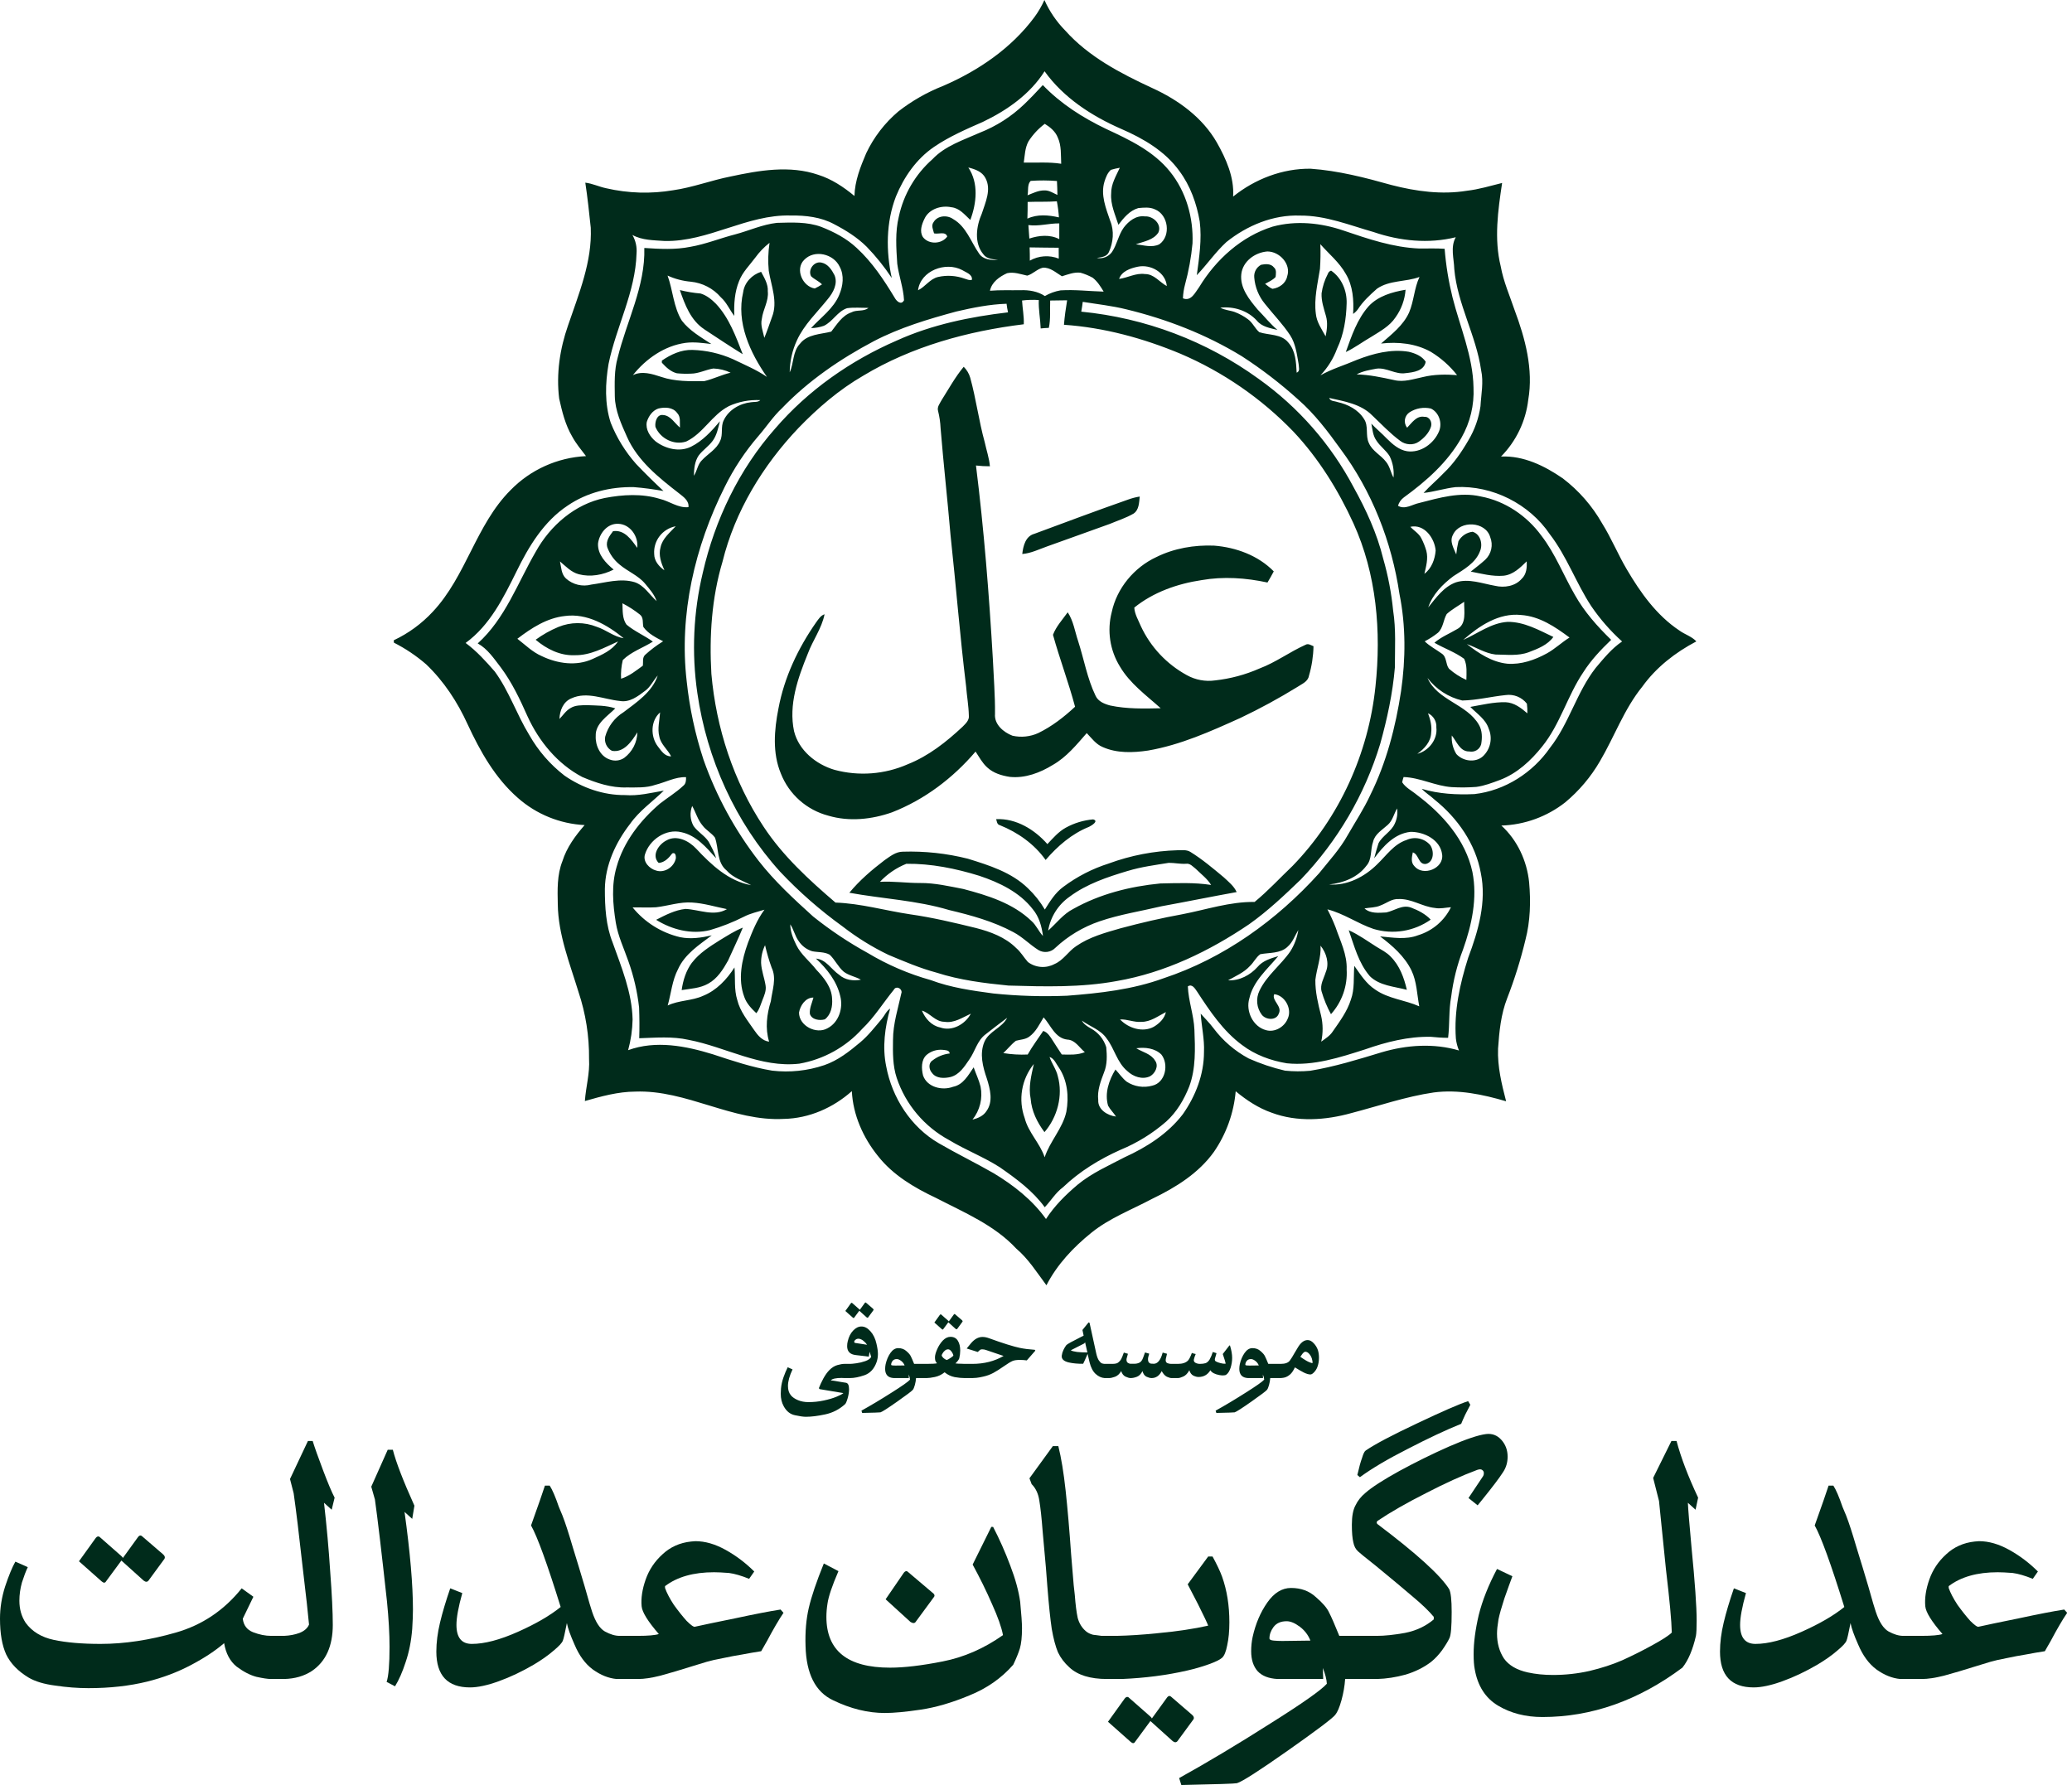 <svg width="224" height="193" viewBox="0 0 224 193" fill="none" xmlns="http://www.w3.org/2000/svg">
<path d="M207.072 181.537C206.756 181.3 206.519 180.984 206.361 180.588C206.176 180.167 206.084 179.706 206.084 179.205C206.084 178.73 206.176 178.283 206.361 177.861C206.519 177.439 206.756 177.11 207.072 176.873H207.705C208.838 176.873 209.602 176.807 209.997 176.675C208.811 175.305 208.192 174.303 208.139 173.671C208.06 172.801 208.205 171.839 208.574 170.785C208.943 169.731 209.549 168.822 210.393 168.058C211.236 167.267 212.264 166.806 213.476 166.674L213.95 166.635C215.004 166.635 216.098 166.951 217.231 167.583C218.364 168.216 219.392 168.993 220.314 169.916L219.761 170.706C218.918 170.364 218.193 170.153 217.587 170.074C216.902 170.021 216.361 169.995 215.966 169.995C213.753 169.995 211.987 170.495 210.669 171.497V171.694C210.854 172.221 211.17 172.828 211.618 173.513C212.092 174.172 212.553 174.751 213.001 175.252C213.476 175.726 213.779 175.937 213.911 175.884C214.728 175.7 216.177 175.397 218.259 174.975C220.341 174.527 221.974 174.211 223.16 174.027L223.477 174.382C222.976 175.12 222.383 176.135 221.698 177.426L221.065 178.533C220.38 178.638 219.695 178.757 219.01 178.889C218.351 178.994 217.653 179.126 216.915 179.284C216.203 179.416 215.624 179.547 215.176 179.679L213.753 180.114C212.33 180.562 211.13 180.918 210.155 181.181C209.207 181.418 208.416 181.537 207.784 181.537H207.072Z" fill="#002B1B"/>
<path d="M189.583 182.447C187.158 182.447 185.946 181.155 185.946 178.573C185.946 177.598 186.078 176.557 186.342 175.45C186.605 174.343 186.974 173.105 187.448 171.734L188.753 172.248C188.331 173.75 188.12 174.897 188.12 175.687C188.12 177.058 188.674 177.743 189.781 177.743C191.151 177.743 192.811 177.308 194.761 176.438C196.711 175.569 198.253 174.673 199.386 173.75C197.937 169.086 196.869 166.148 196.184 164.936C196.948 162.801 197.449 161.365 197.686 160.627H198.2C198.49 161.075 198.819 161.839 199.188 162.92L199.584 163.868C199.873 164.606 200.242 165.739 200.69 167.268C201.165 168.796 201.6 170.232 201.995 171.576C202.416 173.078 202.68 173.974 202.785 174.264C203.154 175.371 203.616 176.083 204.169 176.399C204.749 176.715 205.276 176.873 205.75 176.873H207.055C207.371 177.11 207.608 177.44 207.766 177.861C207.95 178.257 208.043 178.705 208.043 179.205C208.043 179.68 207.95 180.128 207.766 180.549C207.608 180.971 207.371 181.3 207.055 181.538H205.434C204.564 181.458 203.708 181.116 202.864 180.51C202.048 179.904 201.389 179.008 200.888 177.822C200.44 176.82 200.163 176.043 200.058 175.49C199.847 176.57 199.702 177.203 199.623 177.387C199.544 177.624 199.202 177.993 198.595 178.494C198.016 178.995 197.304 179.495 196.461 179.996C195.196 180.734 193.944 181.327 192.706 181.775C191.467 182.223 190.426 182.447 189.583 182.447Z" fill="#002B1B"/>
<path d="M166.742 185.648C164.924 185.648 163.329 185.239 161.959 184.422C160.589 183.605 159.745 182.288 159.429 180.47C159.35 180.074 159.311 179.534 159.311 178.849C159.311 177.61 159.495 176.2 159.864 174.619C160.259 173.038 160.918 171.378 161.84 169.639L163.501 170.429C163.263 171.062 162.974 171.865 162.631 172.841C162.315 173.816 162.104 174.567 161.998 175.094C161.893 175.726 161.84 176.24 161.84 176.635C161.84 177.663 162.091 178.559 162.591 179.323C163.118 180.061 163.975 180.562 165.161 180.825C166.004 181.01 166.913 181.102 167.888 181.102C169.232 181.102 170.55 180.957 171.841 180.667C173.159 180.351 174.331 179.969 175.359 179.521C176.413 179.046 177.494 178.506 178.6 177.9C179.707 177.294 180.419 176.833 180.735 176.517C180.709 175.278 180.498 172.999 180.103 169.678L179.352 162.286L178.719 159.796L180.695 155.804H181.249C181.723 157.596 182.501 159.638 183.581 161.931L183.304 163.235L182.474 162.484C182.501 163.143 182.632 164.764 182.87 167.346C183.238 171.088 183.423 173.723 183.423 175.252C183.423 176.042 183.397 176.583 183.344 176.872C183.001 178.374 182.514 179.521 181.881 180.311C177.112 183.869 172.065 185.648 166.742 185.648Z" fill="#002B1B"/>
<path d="M148.282 181.537C147.965 181.3 147.728 180.983 147.57 180.588C147.386 180.166 147.293 179.705 147.293 179.205C147.293 178.73 147.386 178.282 147.57 177.861C147.728 177.439 147.965 177.11 148.282 176.872H148.874C149.691 176.872 150.693 176.767 151.879 176.556C153.091 176.319 154.132 175.832 155.001 175.094V174.817C154.474 174.184 153.736 173.473 152.788 172.682C151.839 171.865 150.482 170.732 148.716 169.283C147.583 168.387 146.951 167.873 146.819 167.741C146.555 167.504 146.384 167.175 146.305 166.753C146.2 166.331 146.147 165.699 146.147 164.856C146.147 163.933 146.279 163.235 146.542 162.761C146.779 162.26 147.135 161.812 147.61 161.417C148.295 160.811 149.52 160.02 151.286 159.045C153.078 158.07 154.87 157.187 156.662 156.397C158.48 155.606 159.811 155.158 160.654 155.053C161.313 154.974 161.866 155.184 162.314 155.685C162.762 156.186 162.986 156.792 162.986 157.503C162.986 158.136 162.815 158.702 162.472 159.203C162.103 159.783 161.365 160.758 160.259 162.128L159.745 162.761L158.757 161.97L160.338 159.598C160.39 159.519 160.417 159.414 160.417 159.282C160.417 159.124 160.351 159.006 160.219 158.926C160.114 158.847 159.942 158.847 159.705 158.926C158.071 159.533 156.214 160.376 154.132 161.456C152.05 162.51 150.324 163.499 148.954 164.421C148.874 164.474 148.835 164.54 148.835 164.619C148.835 164.698 148.874 164.764 148.954 164.816C153.144 167.979 155.713 170.311 156.662 171.813C156.846 172.155 156.938 172.985 156.938 174.303C156.938 175.858 156.859 176.793 156.701 177.11C156.543 177.452 156.279 177.887 155.911 178.414C155.542 178.915 155.146 179.336 154.725 179.679C153.934 180.285 153.012 180.746 151.958 181.062C150.904 181.352 149.876 181.51 148.874 181.537H148.282ZM146.74 159.48C146.924 158.663 147.096 158.044 147.254 157.622C147.386 157.174 147.517 156.911 147.649 156.831C148.65 156.146 150.495 155.171 153.183 153.906C155.897 152.615 157.742 151.811 158.717 151.495L158.954 151.89C158.796 152.18 158.612 152.536 158.401 152.958C158.216 153.353 158.071 153.682 157.966 153.946C156.332 154.605 154.422 155.501 152.234 156.634C150.047 157.741 148.308 158.768 147.017 159.717L146.74 159.48Z" fill="#002B1B"/>
<path d="M127.475 192.249C130.558 190.536 133.839 188.573 137.317 186.359C140.796 184.172 142.838 182.736 143.444 182.051C143.418 181.576 143.273 181.01 143.009 180.351L143.049 181.537H138.108C137.159 181.484 136.448 181.208 135.973 180.707C135.499 180.18 135.262 179.455 135.262 178.533C135.262 178.006 135.314 177.492 135.42 176.991C135.736 175.568 136.263 174.33 137.001 173.275C137.739 172.221 138.595 171.694 139.57 171.694C140.651 171.694 141.547 172.024 142.258 172.683C142.996 173.315 143.47 173.868 143.681 174.343C143.918 174.791 144.287 175.634 144.788 176.873H148.267C148.583 177.11 148.82 177.439 148.978 177.861C149.163 178.256 149.255 178.704 149.255 179.205C149.255 179.679 149.163 180.127 148.978 180.549C148.82 180.97 148.583 181.3 148.267 181.537H145.421C145.368 182.301 145.236 183.065 145.025 183.83C144.814 184.594 144.59 185.121 144.353 185.411C144.037 185.806 142.324 187.097 139.215 189.285C136.105 191.472 134.274 192.644 133.72 192.803C133.509 192.855 131.507 192.921 127.712 193L127.475 192.249ZM141.665 177.386C141.428 176.78 141.046 176.28 140.519 175.884C139.992 175.489 139.518 175.291 139.096 175.291C138.464 175.291 137.989 175.502 137.673 175.924C137.383 176.319 137.238 176.728 137.238 177.149C137.238 177.281 137.396 177.36 137.712 177.386C138.029 177.413 138.332 177.426 138.622 177.426L141.665 177.386Z" fill="#002B1B"/>
<path d="M120.218 181.537C119.901 181.3 119.664 180.984 119.506 180.588C119.322 180.167 119.229 179.705 119.229 179.205C119.229 178.73 119.322 178.282 119.506 177.861C119.664 177.439 119.901 177.11 120.218 176.873H120.732C122.049 176.846 123.485 176.754 125.04 176.596C127.28 176.385 129.138 176.108 130.614 175.766C130.508 175.476 130.139 174.699 129.507 173.434L128.4 171.299L130.614 168.295H131.088C131.562 169.165 131.905 169.889 132.116 170.469C132.643 171.945 132.906 173.592 132.906 175.41C132.906 176.359 132.827 177.189 132.669 177.9C132.537 178.586 132.353 179.034 132.116 179.244C131.879 179.455 131.391 179.692 130.653 179.956C129.915 180.219 129.138 180.443 128.321 180.628C126.134 181.129 123.788 181.432 121.285 181.537H120.218ZM119.783 186.162L121.601 183.632C121.733 183.474 121.865 183.434 121.996 183.513L124.289 185.529C124.421 185.635 124.5 185.727 124.526 185.806L126.187 183.513C126.318 183.355 126.45 183.329 126.582 183.434L128.874 185.411C129.059 185.569 129.112 185.727 129.033 185.885L127.293 188.257C127.162 188.415 126.99 188.415 126.779 188.257L124.368 186.083L122.708 188.336C122.603 188.52 122.444 188.52 122.234 188.336L119.783 186.162Z" fill="#002B1B"/>
<path d="M119.672 181.537C117.853 181.537 116.496 181.115 115.6 180.272C115.073 179.798 114.665 179.258 114.375 178.652C114.111 178.019 113.887 177.176 113.703 176.122C113.545 175.068 113.387 173.539 113.228 171.536L113.07 169.481C112.965 168.242 112.846 166.925 112.715 165.528C112.609 164.131 112.491 163.038 112.359 162.247C112.253 161.509 111.977 160.916 111.529 160.468L111.292 159.836L113.821 156.357H114.414C114.73 157.622 114.994 159.23 115.205 161.18C115.416 163.13 115.613 165.423 115.798 168.058L116.074 171.378L116.193 172.446C116.272 173.5 116.378 174.33 116.509 174.936C116.667 175.516 116.957 175.99 117.379 176.359C117.59 176.543 117.853 176.675 118.169 176.754C118.512 176.807 118.815 176.846 119.079 176.873C119.342 176.873 119.513 176.873 119.592 176.873H120.225C120.541 177.11 120.778 177.439 120.936 177.861C121.121 178.256 121.213 178.704 121.213 179.205C121.213 179.679 121.121 180.127 120.936 180.549C120.778 180.971 120.541 181.3 120.225 181.537H119.672Z" fill="#002B1B"/>
<path d="M95.664 185.213C93.819 185.213 91.948 184.752 90.051 183.829C88.154 182.933 87.165 180.983 87.086 177.979C87.034 176.451 87.152 175.067 87.442 173.829C87.732 172.59 88.272 170.996 89.063 169.046L90.644 169.876C89.959 171.457 89.564 172.63 89.458 173.394C89.379 173.894 89.34 174.369 89.34 174.817C89.34 178.48 91.632 180.311 96.218 180.311C97.746 180.311 99.643 180.087 101.91 179.639C104.202 179.191 106.376 178.243 108.432 176.793C108.274 175.95 107.878 174.83 107.246 173.433C106.64 172.037 105.941 170.614 105.151 169.164L107.167 165.093H107.365C108.05 166.41 108.669 167.807 109.222 169.283C109.776 170.732 110.132 172.037 110.29 173.196C110.421 174.566 110.487 175.515 110.487 176.042C110.487 176.991 110.408 177.729 110.25 178.256C110.092 178.756 109.855 179.336 109.539 179.995C108.274 181.444 106.693 182.551 104.795 183.315C102.898 184.106 101.132 184.62 99.498 184.857C97.891 185.094 96.613 185.213 95.664 185.213ZM95.743 172.919L97.72 170.034C97.878 169.849 98.023 169.823 98.154 169.955L100.763 172.168C101.027 172.353 101.093 172.524 100.961 172.682L98.984 175.37C98.932 175.449 98.853 175.489 98.747 175.489C98.668 175.489 98.563 175.449 98.431 175.37L95.743 172.919Z" fill="#002B1B"/>
<path d="M68.298 181.537C67.982 181.3 67.744 180.984 67.586 180.588C67.402 180.167 67.31 179.706 67.31 179.205C67.31 178.73 67.402 178.283 67.586 177.861C67.744 177.439 67.982 177.11 68.298 176.873H68.93C70.063 176.873 70.828 176.807 71.223 176.675C70.037 175.305 69.418 174.303 69.365 173.671C69.286 172.801 69.431 171.839 69.8 170.785C70.169 169.731 70.775 168.822 71.618 168.058C72.462 167.267 73.489 166.806 74.701 166.674L75.176 166.635C76.23 166.635 77.323 166.951 78.457 167.583C79.59 168.216 80.618 168.993 81.54 169.916L80.986 170.706C80.143 170.364 79.418 170.153 78.812 170.074C78.127 170.021 77.587 169.995 77.192 169.995C74.978 169.995 73.213 170.495 71.895 171.497V171.694C72.079 172.221 72.396 172.828 72.844 173.513C73.318 174.172 73.779 174.751 74.227 175.252C74.701 175.726 75.004 175.937 75.136 175.884C75.953 175.7 77.403 175.397 79.484 174.975C81.566 174.527 83.2 174.211 84.386 174.027L84.702 174.382C84.201 175.12 83.609 176.135 82.923 177.426L82.291 178.533C81.606 178.638 80.921 178.757 80.235 178.889C79.577 178.994 78.878 179.126 78.14 179.284C77.429 179.416 76.849 179.547 76.401 179.679L74.978 180.114C73.555 180.562 72.356 180.918 71.381 181.181C70.432 181.418 69.642 181.537 69.009 181.537H68.298Z" fill="#002B1B"/>
<path d="M50.809 182.447C48.384 182.447 47.172 181.155 47.172 178.573C47.172 177.598 47.304 176.557 47.567 175.45C47.831 174.343 48.2 173.105 48.674 171.734L49.978 172.248C49.557 173.75 49.346 174.897 49.346 175.687C49.346 177.058 49.899 177.743 51.006 177.743C52.377 177.743 54.037 177.308 55.987 176.438C57.937 175.569 59.478 174.673 60.612 173.75C59.162 169.086 58.095 166.148 57.41 164.936C58.174 162.801 58.675 161.365 58.912 160.627H59.426C59.716 161.075 60.045 161.839 60.414 162.92L60.809 163.868C61.099 164.606 61.468 165.739 61.916 167.268C62.39 168.796 62.825 170.232 63.221 171.576C63.642 173.078 63.906 173.974 64.011 174.264C64.38 175.371 64.841 176.083 65.394 176.399C65.974 176.715 66.501 176.873 66.976 176.873H68.28C68.596 177.11 68.834 177.44 68.992 177.861C69.176 178.257 69.268 178.705 69.268 179.205C69.268 179.68 69.176 180.128 68.992 180.549C68.834 180.971 68.596 181.3 68.28 181.538H66.659C65.79 181.458 64.933 181.116 64.09 180.51C63.273 179.904 62.614 179.008 62.114 177.822C61.666 176.82 61.389 176.043 61.284 175.49C61.073 176.57 60.928 177.203 60.849 177.387C60.77 177.624 60.427 177.993 59.821 178.494C59.241 178.995 58.53 179.495 57.687 179.996C56.422 180.734 55.17 181.327 53.931 181.775C52.693 182.223 51.652 182.447 50.809 182.447Z" fill="#002B1B"/>
<path d="M41.797 181.853C42.008 181.22 42.113 179.955 42.113 178.058C42.113 176.661 42.021 175.027 41.836 173.156C41.257 167.859 40.822 164.183 40.532 162.128L40.137 160.744L41.916 156.752H42.469C42.812 158.096 43.589 160.112 44.801 162.8L44.564 164.223L43.734 163.472C44.34 167.846 44.643 171.364 44.643 174.026C44.643 174.579 44.617 175.278 44.564 176.121C44.459 177.439 44.221 178.638 43.852 179.718C43.51 180.772 43.128 181.642 42.706 182.327L41.797 181.853Z" fill="#002B1B"/>
<path d="M29.85 181.537C29.534 181.3 29.297 180.983 29.139 180.588C28.954 180.166 28.862 179.705 28.862 179.205C28.862 178.73 28.954 178.282 29.139 177.861C29.297 177.439 29.534 177.11 29.85 176.872H30.72C31.326 176.846 31.879 176.741 32.38 176.556C32.907 176.345 33.249 176.042 33.408 175.647C33.328 174.698 33.091 172.564 32.696 169.243C32.327 165.897 32.011 163.301 31.747 161.456L31.352 159.915L33.289 155.804H33.803C34.014 156.489 34.383 157.53 34.91 158.926C35.437 160.323 35.858 161.325 36.175 161.931L35.858 163.235L35.028 162.484C35.318 165.014 35.542 167.504 35.7 169.955C35.885 172.406 35.977 174.316 35.977 175.687C35.977 177.979 35.226 179.639 33.724 180.667C32.88 181.221 31.879 181.51 30.72 181.537H29.85Z" fill="#002B1B"/>
<path d="M9.566 182.526C8.406 182.526 7.207 182.433 5.969 182.249C4.757 182.091 3.795 181.801 3.083 181.379C1.95 180.694 1.146 179.864 0.672 178.889C0.224 177.914 0 176.623 0 175.015C0 173.856 0.184 172.696 0.553 171.537C0.949 170.351 1.318 169.455 1.66 168.849L3.004 169.442C2.793 169.89 2.583 170.443 2.372 171.102C2.187 171.761 2.095 172.42 2.095 173.078C2.095 173.974 2.319 174.765 2.767 175.45C3.452 176.399 4.467 177.018 5.811 177.308C7.181 177.598 8.868 177.743 10.87 177.743C13.453 177.743 16.167 177.334 19.013 176.517C21.859 175.7 24.231 174.106 26.128 171.734L27.393 172.644L26.247 175.015C26.326 175.727 26.695 176.214 27.354 176.478C28.039 176.741 28.684 176.873 29.291 176.873H29.844C30.16 177.11 30.397 177.44 30.555 177.861C30.74 178.257 30.832 178.705 30.832 179.205C30.832 179.68 30.74 180.128 30.555 180.549C30.397 180.971 30.16 181.3 29.844 181.537H29.291C28.948 181.537 28.421 181.458 27.709 181.3C27.024 181.116 26.313 180.747 25.575 180.193C24.863 179.614 24.416 178.77 24.231 177.664C23.282 178.481 22.083 179.271 20.634 180.035C19.184 180.8 17.616 181.393 15.93 181.814C14.006 182.288 11.885 182.526 9.566 182.526ZM8.538 168.809L10.357 166.279C10.488 166.121 10.62 166.082 10.752 166.161L13.044 168.177C13.176 168.282 13.255 168.374 13.282 168.454L14.942 166.161C15.073 166.003 15.205 165.976 15.337 166.082L17.63 168.058C17.814 168.216 17.867 168.374 17.788 168.533L16.049 170.904C15.917 171.062 15.745 171.062 15.535 170.904L13.123 168.73L11.463 170.983C11.358 171.168 11.2 171.168 10.989 170.983L8.538 168.809Z" fill="#002B1B"/>
<path d="M111.846 1.831C112.263 1.259 112.62 0.645 112.91 0C113.454 1.221 114.212 2.336 115.15 3.292C117.694 6.142 121.146 7.934 124.571 9.521C127.371 10.799 129.993 12.696 131.546 15.399C132.551 17.178 133.445 19.172 133.31 21.255C135.659 19.361 138.64 18.21 141.677 18.242C144.663 18.45 147.566 19.2 150.435 20.006C153.085 20.691 155.865 21.07 158.59 20.624C159.884 20.477 161.131 20.093 162.391 19.783C161.944 22.754 161.506 25.836 162.241 28.803C162.534 30.431 163.21 31.959 163.735 33.511C164.888 36.593 165.788 39.928 165.215 43.235C164.945 45.545 163.911 47.7 162.275 49.362C164.715 49.249 166.997 50.376 168.952 51.724C170.682 53.044 172.127 54.698 173.2 56.586C174.199 58.183 174.904 59.928 175.866 61.555C177.339 64.063 179.082 66.525 181.544 68.165C182.134 68.599 182.881 68.803 183.39 69.349C181.122 70.539 179.045 72.155 177.546 74.242C175.575 76.67 174.533 79.648 172.961 82.316C171.983 84 170.716 85.501 169.217 86.75C167.244 88.301 164.824 89.182 162.31 89.262C164.041 90.838 165.073 93.083 165.31 95.389C165.497 97.472 165.441 99.598 164.909 101.633C164.394 103.775 163.736 105.881 162.938 107.935C162.258 109.671 162.079 111.54 161.952 113.382C161.879 115.317 162.342 117.215 162.824 119.073C160.294 118.33 157.647 117.773 155.002 118.119C151.965 118.562 149.059 119.576 146.099 120.347C143.31 121.125 140.237 121.344 137.484 120.311C136.041 119.81 134.757 118.954 133.589 117.991C133.384 120.34 132.573 122.597 131.235 124.543C129.585 126.853 127.096 128.399 124.571 129.613C122.359 130.792 119.966 131.691 117.998 133.277C116.031 134.862 114.276 136.726 113.128 138.967C112.104 137.595 111.183 136.117 109.864 134.998C107.497 132.45 104.219 131.09 101.184 129.521C98.845 128.418 96.536 127.053 94.921 124.998C93.31 123.009 92.217 120.542 92.091 117.976C90.081 119.771 87.475 120.924 84.754 120.978C79.193 121.288 74.237 117.822 68.688 118.026C66.821 118.035 65.009 118.536 63.23 119.047C63.334 117.526 63.779 116.028 63.681 114.496C63.706 112.036 63.321 109.59 62.541 107.255C61.596 104.158 60.348 101.072 60.301 97.786C60.267 96.217 60.213 94.593 60.803 93.109C61.268 91.624 62.197 90.367 63.203 89.21C60.533 89.076 57.988 88.04 55.989 86.275C53.527 84.125 51.903 81.225 50.548 78.302C49.456 75.901 47.983 73.651 46.068 71.826C45.007 70.907 43.836 70.121 42.583 69.485C42.583 69.42 42.572 69.299 42.57 69.227C44.16 68.478 45.59 67.432 46.783 66.146C50.404 62.294 51.449 56.74 55.199 52.99C57.351 50.782 60.265 49.469 63.353 49.316C62.83 48.629 62.27 47.964 61.86 47.204C61.113 45.94 60.766 44.503 60.45 43.088C60.12 40.42 60.527 37.704 61.412 35.181C62.573 31.762 64.025 28.298 63.866 24.623C63.693 22.997 63.523 21.367 63.276 19.75C64.058 19.841 64.77 20.197 65.539 20.355C67.912 20.903 70.372 20.976 72.774 20.57C74.885 20.27 76.88 19.499 78.975 19.085C82.066 18.422 85.379 17.845 88.453 18.899C89.913 19.358 91.201 20.218 92.373 21.189C92.412 19.57 93.014 18.043 93.641 16.573C94.463 14.836 95.649 13.294 97.118 12.05C98.594 10.9 100.228 9.968 101.972 9.283C105.785 7.631 109.358 5.199 111.846 1.831ZM106.276 13.168C104.458 13.97 102.61 14.766 100.965 15.891C99.065 17.191 97.718 19.142 96.859 21.241C95.78 24.044 95.771 27.154 96.407 30.058C95.61 28.85 94.702 27.719 93.695 26.679C92.678 25.669 91.455 24.904 90.184 24.243C88.758 23.467 87.093 23.281 85.491 23.301C80.754 23.166 76.593 26.15 71.865 26.057C70.683 25.971 69.438 25.992 68.37 25.405C68.72 26.014 68.875 26.714 68.815 27.412C68.699 31.577 66.616 35.322 65.791 39.343C65.432 41.445 65.358 43.654 66.022 45.704C66.672 47.336 67.6 48.843 68.766 50.16C69.722 51.167 70.715 52.139 71.728 53.088C70.665 52.903 69.595 52.75 68.518 52.669C66.007 52.62 63.456 53.24 61.369 54.666C58.791 56.373 57.161 59.08 55.842 61.781C54.44 64.613 52.971 67.604 50.337 69.518C51.526 70.396 52.523 71.497 53.49 72.608C55.039 74.722 55.855 77.249 57.223 79.477C58.188 81.178 59.484 82.671 61.036 83.867C62.94 85.183 65.238 85.989 67.57 85.966C68.99 86.078 70.37 85.727 71.762 85.484C70.554 86.679 69.115 87.662 68.128 89.067C66.56 91.085 65.423 93.532 65.391 96.123C65.391 98.068 65.498 100.072 66.228 101.902C67.191 104.6 68.324 107.318 68.389 110.224C68.366 111.347 68.203 112.464 67.906 113.548C70.892 112.454 74.131 113.089 77.073 113.995C79.176 114.691 81.287 115.401 83.481 115.761C85.378 115.982 87.302 115.779 89.111 115.167C90.587 114.663 91.828 113.681 93.006 112.693C93.885 111.951 94.587 111.041 95.325 110.168C95.64 109.797 95.81 109.318 96.232 109.054C95.66 111.071 95.375 113.226 95.806 115.3C96.439 118.685 98.474 121.867 101.496 123.613C103.441 124.745 105.47 125.731 107.422 126.851C109.574 128.15 111.611 129.738 113.08 131.802C113.998 130.38 115.215 129.177 116.503 128.089C118.019 126.834 119.828 126.047 121.56 125.135C123.96 124.045 126.264 122.578 127.878 120.466C129.256 118.503 130.161 116.165 130.16 113.75C130.225 112.356 129.894 110.985 129.807 109.6C130.268 110.122 130.77 110.61 131.188 111.173C132.2 112.523 133.496 113.637 134.985 114.439C136.251 115.004 137.568 115.447 138.92 115.761C139.825 115.854 140.737 115.859 141.643 115.774C144.256 115.343 146.797 114.558 149.328 113.789C152.042 112.976 154.997 112.771 157.728 113.581C157.553 113.166 157.44 112.728 157.392 112.281C157.177 109.311 157.83 106.364 158.721 103.555C159.817 100.651 160.731 97.5 160.087 94.385C159.514 91.228 157.577 88.454 155.092 86.464C154.65 86.046 154.118 85.734 153.701 85.289C155.54 85.846 157.485 85.946 159.395 85.859C162.686 85.487 165.706 83.545 167.572 80.846C169.639 78.213 170.447 74.849 172.511 72.21C173.381 71.185 174.234 70.12 175.362 69.358C174.102 68.222 172.983 66.941 172.028 65.541C170.383 63.035 169.392 60.157 167.548 57.763C165.331 54.484 161.353 52.47 157.379 52.667C156.203 52.793 155.075 53.172 153.901 53.298C154.569 52.546 155.357 51.911 156.046 51.178C157.147 50.14 158.008 48.883 158.76 47.58C159.427 46.457 159.866 45.215 160.052 43.924C160.123 42.624 160.408 41.315 160.121 40.025C159.583 36.267 157.556 32.889 157.22 29.091C157.186 27.945 156.78 26.723 157.379 25.65C154.448 26.376 151.346 26.062 148.508 25.093C145.895 24.35 143.312 23.288 140.555 23.309C137.654 23.197 134.813 24.38 132.582 26.172C131.401 27.258 130.492 28.599 129.383 29.753C129.644 27.832 129.943 25.884 129.7 23.944C129.368 22.007 128.687 20.087 127.501 18.493C125.96 16.348 123.611 14.976 121.224 13.942C118.028 12.547 114.976 10.57 112.927 7.707C111.363 10.178 108.886 11.918 106.276 13.168ZM110.711 11.287C111.411 10.615 112.081 9.911 112.736 9.198C114.668 11.213 117.063 12.735 119.574 13.938C122.094 15.106 124.726 16.352 126.493 18.565C128.239 20.73 129.028 23.561 128.92 26.313C128.779 27.819 128.508 29.31 128.11 30.769C127.98 31.254 127.904 31.753 127.884 32.254C128.774 32.626 129.211 31.612 129.642 31.04C131.444 28.069 134.208 25.557 137.583 24.503C140.107 23.816 142.81 24.09 145.262 24.935C147.911 25.834 150.608 26.755 153.433 26.87C154.345 26.881 155.262 26.831 156.177 26.901C156.317 28.668 156.601 30.42 157.026 32.141C157.843 35.372 159.238 38.515 159.298 41.892C159.389 43.794 158.936 45.681 157.991 47.336C156.507 49.978 154.194 52.021 151.768 53.781C151.462 54.005 151.24 54.324 151.135 54.687C151.9 55.136 152.68 54.533 153.442 54.38C155.594 53.824 157.845 53.163 160.076 53.677C162.712 54.167 165.067 55.771 166.635 57.916C168.145 59.874 169.028 62.206 170.26 64.332C171.285 66.154 172.687 67.73 174.18 69.18C173.06 70.253 171.989 71.388 171.158 72.699C169.445 75.246 168.661 78.317 166.716 80.721C165.497 82.249 163.994 83.642 162.131 84.34C161.304 84.643 160.474 84.969 159.596 85.083C158.721 85.149 157.842 85.157 156.966 85.107C155.174 84.99 153.537 84.075 151.74 84.015C151.676 84.201 151.624 84.391 151.587 84.583C151.971 85.181 152.649 85.499 153.181 85.95C155.956 88.024 158.439 90.814 159.18 94.277C159.74 97.103 159.113 99.999 158.163 102.671C157.531 104.316 157.101 106.031 156.884 107.779C156.612 109.24 156.733 110.737 156.552 112.211C155.925 112.211 155.299 112.166 154.685 112.103C152.259 112.053 149.866 112.66 147.592 113.458C144.859 114.329 142.024 115.265 139.117 114.966C137.382 114.68 135.67 114.054 134.264 112.979C132.211 111.455 130.787 109.311 129.411 107.207C129.178 106.884 128.885 106.342 128.416 106.65C128.478 108.23 129.058 109.741 129.125 111.323C129.204 113.38 129.295 115.512 128.565 117.478C128.005 118.886 127.22 120.235 126.081 121.262C124.607 122.546 122.932 123.581 121.121 124.326C118.857 125.338 116.72 126.648 114.924 128.364C114.121 128.954 113.617 129.825 112.945 130.531C111.657 128.754 109.862 127.443 108.077 126.201C106.336 125.087 104.393 124.344 102.625 123.278C99.939 121.833 97.906 119.425 96.941 116.542C96.506 115.222 96.521 113.82 96.541 112.458C96.541 110.681 97.102 108.973 97.475 107.259C97.443 106.832 96.866 106.579 96.635 107.008C95.487 108.414 94.533 109.979 93.21 111.245C91.431 113.216 89.042 114.539 86.421 115.005C82.225 115.488 78.458 113.202 74.452 112.432C72.695 112.036 70.887 112.2 69.106 112.257C69.141 111.143 69.132 110.038 69.091 108.932C68.901 107.236 68.516 105.567 67.943 103.958C67.463 102.567 66.812 101.223 66.573 99.76C66.255 97.771 66.078 95.688 66.66 93.729C67.418 91.011 69.22 88.703 71.344 86.889C72.18 86.236 73.099 85.682 73.873 84.955C74.159 84.736 74.177 84.36 74.166 84.026C73 83.989 71.958 84.583 70.849 84.858C69.854 85.205 68.796 85.136 67.749 85.14C66.08 85.196 64.46 84.652 62.942 84.008C60.269 82.6 58.263 80.157 57.025 77.442C56.207 75.606 55.345 73.774 54.132 72.153C53.4 71.208 52.721 70.162 51.645 69.568C54.621 66.889 55.961 63.022 57.923 59.646C59.485 56.826 62.169 54.492 65.378 53.844C67.332 53.473 69.397 53.348 71.323 53.937C72.376 54.182 73.302 54.949 74.428 54.835C74.513 54.148 73.89 53.721 73.421 53.35C71.226 51.646 68.942 49.841 67.786 47.238C67.163 45.84 66.493 44.399 66.466 42.839C66.451 41.445 66.39 40.023 66.778 38.666C67.743 34.72 69.774 30.962 69.656 26.811C71.312 26.92 73 27.018 74.637 26.686C76.292 26.4 77.855 25.758 79.477 25.342C80.983 24.943 82.426 24.269 83.987 24.096C85.59 24.055 87.246 23.964 88.78 24.529C90.171 25.075 91.526 25.782 92.618 26.811C94.298 28.352 95.554 30.26 96.725 32.195C96.921 32.566 97.436 33.04 97.732 32.462C97.665 31.118 97.172 29.841 96.999 28.509C96.889 26.816 96.762 25.08 97.172 23.415C97.688 21.014 98.962 18.84 100.809 17.212C102.181 15.756 104.141 15.149 105.919 14.35C107.702 13.65 109.33 12.609 110.711 11.287ZM111.191 15.279C110.803 15.98 110.793 16.805 110.678 17.577C112.025 17.614 113.386 17.49 114.724 17.707C114.678 16.753 114.765 15.752 114.351 14.861C114.093 14.207 113.535 13.747 112.949 13.389C112.255 13.91 111.66 14.55 111.191 15.279ZM104.682 18.11C105.817 19.796 105.576 21.97 104.9 23.782C104.296 23.225 103.734 22.494 102.847 22.408C101.759 22.174 100.43 22.594 99.942 23.656C99.65 24.256 99.382 25.017 99.776 25.635C100.404 26.46 101.802 26.41 102.403 25.578C102.233 24.978 101.441 25.348 100.979 25.232C100.883 24.844 100.643 24.397 100.923 24.026C101.343 23.294 102.39 23.223 103.039 23.684C104.458 24.497 104.96 26.138 105.839 27.407C106.287 28.086 107.146 28.133 107.893 28.11C107.333 28.017 106.666 28.008 106.308 27.492C105.287 26.265 105.541 24.46 106.142 23.097C106.528 21.883 107.202 20.498 106.537 19.256C106.181 18.554 105.402 18.288 104.682 18.11ZM120.093 18.366C119.729 18.693 119.548 19.174 119.404 19.627C118.958 21.07 119.566 22.535 120.029 23.897C120.472 24.972 120.35 26.215 119.88 27.256C119.645 27.772 119.059 27.813 118.573 27.889C118.88 27.949 119.197 27.921 119.488 27.807C119.778 27.694 120.03 27.5 120.214 27.249C120.759 26.43 120.912 25.414 121.485 24.61C122.014 23.909 122.824 23.27 123.761 23.396C124.644 23.331 125.627 24.232 125.233 25.134C124.703 25.97 123.652 26.103 122.792 26.413C123.628 26.502 124.534 26.812 125.334 26.413C126.619 25.505 126.311 23.222 124.866 22.639C124.306 22.373 123.654 22.442 123.057 22.499C122.112 22.772 121.478 23.561 120.909 24.306C120.561 23.205 120.041 22.108 120.126 20.925C120.108 19.913 120.651 19.027 121.06 18.14C120.733 18.194 120.41 18.27 120.093 18.366ZM111.424 19.558C111.034 19.946 111.195 20.609 111.086 21.114C111.676 20.882 112.27 20.576 112.921 20.587C113.433 20.572 113.868 20.88 114.316 21.079C114.316 20.576 114.286 20.075 114.265 19.571C113.32 19.495 112.37 19.49 111.424 19.558ZM111.096 21.833C111.096 22.434 111.096 23.038 111.07 23.639C112.15 23.136 113.349 23.248 114.478 23.504C114.44 22.921 114.366 22.34 114.256 21.766C113.203 21.842 112.148 21.794 111.096 21.833ZM111.178 24.336C111.215 24.822 111.251 25.307 111.28 25.793C112.333 25.444 113.498 25.333 114.517 25.854C114.517 25.288 114.517 24.722 114.517 24.155C113.393 24.137 112.301 24.493 111.178 24.336ZM81.646 27.863C81.037 28.682 80.274 29.419 79.902 30.388C79.415 31.577 79.333 32.886 79.385 34.156C78.874 33.502 78.562 32.704 77.929 32.145C77.108 31.189 75.947 30.585 74.689 30.459C73.817 30.384 72.964 30.16 72.169 29.796C72.755 31.4 72.8 33.199 73.716 34.675C74.549 35.764 75.77 36.452 76.906 37.197C75.986 37.089 75.057 36.95 74.131 37.069C71.842 37.377 69.828 38.792 68.419 40.563C69.412 40.073 70.496 40.431 71.478 40.749C72.972 41.259 74.584 41.231 76.145 41.207C77.112 40.981 78.011 40.522 78.984 40.296C78.4 40.017 77.764 39.863 77.117 39.843C76.292 39.974 75.529 40.4 74.68 40.4C74.178 40.423 73.675 40.41 73.175 40.361C72.514 40.194 71.997 39.705 71.553 39.217V38.99C72.52 38.326 73.644 37.798 74.846 37.834C76.362 37.877 77.854 38.216 79.238 38.833C80.481 39.438 81.771 39.965 82.915 40.754C81.078 38.116 79.574 34.865 80.343 31.59C80.483 30.546 81.295 29.705 82.282 29.39C82.631 30.045 83.053 30.721 83.005 31.495C83.122 32.55 82.48 33.465 82.359 34.486C82.195 35.179 82.49 35.853 82.631 36.529C82.936 35.786 83.191 35.034 83.46 34.278C84.112 32.641 83.378 30.916 83.109 29.278C83.013 28.271 83.041 27.256 83.195 26.255C82.605 26.715 82.083 27.257 81.646 27.863ZM142.739 26.4C142.774 27.295 142.76 28.19 142.698 29.083C142.446 30.68 142.041 32.293 142.253 33.92C142.339 34.828 142.888 35.591 143.312 36.367C143.454 35.643 143.558 34.882 143.344 34.157C143.121 33.361 142.834 32.555 142.873 31.714C142.976 30.978 143.206 30.265 143.554 29.607C143.579 29.525 143.624 29.45 143.685 29.39C143.746 29.329 143.821 29.285 143.904 29.261C145.044 30.041 145.621 31.434 145.583 32.789C145.542 34.46 145.275 36.168 144.549 37.694C144.153 38.767 143.541 39.749 142.752 40.58C143.999 39.88 145.38 39.477 146.687 38.909C148.452 38.222 150.371 37.717 152.287 38.032C152.985 38.196 153.72 38.487 154.129 39.109C153.963 40.112 152.796 40.257 151.962 40.344C150.872 40.52 149.908 39.72 148.816 39.859C148.083 39.997 147.323 40.117 146.662 40.481C148.034 40.515 149.376 40.803 150.711 41.094C151.76 41.354 152.809 40.979 153.83 40.767C155.036 40.472 156.29 40.467 157.522 40.559C156.74 39.562 155.784 38.712 154.7 38.051C153.074 37.132 151.135 36.937 149.302 37.145C150.439 36.15 151.706 35.19 152.339 33.777C152.86 32.542 152.886 31.161 153.459 29.945C151.965 30.502 150.216 30.275 148.863 31.216C148.105 31.889 147.344 32.587 146.795 33.444C146.653 33.638 146.479 33.807 146.282 33.944C146.369 32.474 146.269 30.903 145.488 29.61C144.788 28.357 143.665 27.455 142.739 26.4ZM111.312 26.749C111.327 27.227 111.336 27.704 111.333 28.181C111.804 27.912 112.33 27.752 112.872 27.715C113.413 27.677 113.957 27.761 114.461 27.962C114.452 27.57 114.45 27.178 114.452 26.786C113.405 26.768 112.357 26.777 111.312 26.749ZM134.195 29.635C134.029 31.131 135.056 32.384 135.955 33.463C136.676 34.195 137.311 35.01 138.102 35.671C137.307 35.474 136.422 35.338 135.875 34.666C134.888 33.578 133.374 33.105 131.927 33.266C132.405 33.539 132.973 33.552 133.484 33.736C133.991 33.927 134.468 34.188 134.903 34.51C135.425 34.882 135.66 35.507 136.14 35.916C137.184 36.259 138.516 36.088 139.271 37.03C140.068 37.928 140.12 39.159 140.18 40.294C140.59 40.14 140.394 39.677 140.389 39.352C140.202 38.296 140.073 37.182 139.481 36.259C138.681 35.039 137.654 33.994 136.751 32.854C136.08 32.044 135.677 31.048 135.595 30.002C135.567 29.725 135.623 29.445 135.756 29.2C135.889 28.955 136.093 28.755 136.342 28.626C136.807 28.537 137.395 28.487 137.718 28.91C138.027 29.161 137.936 29.603 137.904 29.948C137.591 30.286 137.158 30.474 136.766 30.691C137.027 30.877 137.26 31.125 137.572 31.228C138.305 31.125 139.011 30.634 139.157 29.874C139.601 28.558 138.328 27.182 137.006 27.189C135.674 27.293 134.35 28.255 134.195 29.635ZM86.932 28.103C85.928 29.109 86.764 30.983 88.082 31.191C88.354 31.062 88.616 30.914 88.866 30.747C88.517 30.392 88.041 30.206 87.683 29.867C87.309 29.15 88.032 28.196 88.823 28.396C89.499 28.532 89.924 29.18 90.217 29.752C90.604 30.667 90.079 31.629 89.497 32.329C88.336 33.784 86.93 35.091 86.15 36.807C85.65 37.89 85.386 39.065 85.374 40.257C85.835 39.256 85.68 38.001 86.493 37.156C87.3 36.12 88.705 36.152 89.865 35.856C90.483 35.067 91.031 34.124 92.037 33.775C92.612 33.456 93.378 33.727 93.887 33.29C93.116 33.29 92.338 33.218 91.573 33.322C90.538 33.664 90.036 34.77 89.069 35.227C88.623 35.382 88.154 35.466 87.681 35.476C88.739 34.317 90.118 33.367 90.731 31.874C91.134 30.918 91.291 29.785 90.774 28.836C90.128 27.445 88.037 26.941 86.932 28.103ZM99.252 31.382C100.038 31.001 100.527 30.154 101.412 29.947C102.37 29.73 103.37 29.795 104.292 30.132C104.544 30.195 104.809 30.355 105.074 30.249C105.143 29.657 104.426 29.456 104.019 29.2C102.227 28.251 99.522 29.267 99.248 31.378L99.252 31.382ZM120.989 30.158C121.922 30.034 122.792 29.495 123.772 29.631C124.763 29.618 125.349 30.507 126.141 30.93C126.017 29.445 124.386 28.545 122.999 28.838C122.21 29.005 121.263 29.323 120.985 30.158H120.989ZM111.053 29.803C110.338 29.649 109.612 29.371 108.871 29.54C108.053 29.911 107.211 30.503 107.023 31.436C108.12 31.343 109.222 31.397 110.323 31.378C111.234 31.341 112.189 31.497 112.959 32.009C113.481 31.707 114.054 31.499 114.65 31.395C116.21 31.296 117.765 31.488 119.316 31.53C118.988 30.986 118.641 30.427 118.131 30.03C117.713 29.799 117.27 29.616 116.809 29.486C116.115 29.402 115.452 29.672 114.803 29.872C114.161 29.488 113.539 28.888 112.736 28.944C112.111 29.092 111.663 29.631 111.049 29.803H111.053ZM110.493 32.494C110.538 33.352 110.717 34.198 110.679 35.06C104.62 35.803 98.582 37.453 93.329 40.617C90.716 42.128 88.416 44.106 86.331 46.265C82.469 50.325 79.454 55.274 78.109 60.732C76.936 64.654 76.671 68.783 76.905 72.851C77.42 78.696 79.292 84.468 82.544 89.375C84.629 92.547 87.455 95.131 90.322 97.589C93.056 97.68 95.694 98.456 98.388 98.857C100.784 99.197 103.144 99.76 105.494 100.334C107.075 100.738 108.676 101.329 109.852 102.5C110.362 102.931 110.683 103.525 111.126 104.015C111.533 104.322 112.021 104.505 112.531 104.544C113.04 104.583 113.55 104.475 114 104.234C114.963 103.826 115.493 102.859 116.343 102.3C117.774 101.308 119.481 100.846 121.136 100.371C123.346 99.778 125.577 99.257 127.83 98.848C130.419 98.351 132.969 97.48 135.632 97.522C137.09 96.323 138.373 94.923 139.739 93.623C144.811 88.399 147.952 81.429 148.699 74.219C149.337 68.278 148.824 62.078 146.317 56.581C144.674 52.988 142.56 49.575 139.844 46.683C136.38 43.083 132.223 40.215 127.621 38.248C123.619 36.577 119.369 35.413 115.023 35.115C115.094 34.228 115.219 33.346 115.365 32.468L113.533 32.494C113.491 33.478 113.599 34.479 113.388 35.45C113.093 35.461 112.8 35.479 112.507 35.513C112.471 34.486 112.259 33.471 112.301 32.44C111.698 32.399 111.091 32.416 110.491 32.492L110.493 32.494ZM117.054 32.635C117.009 32.99 116.959 33.344 116.893 33.697C123.825 34.373 130.447 36.882 136.073 40.966C140.365 44.025 143.88 48.038 146.339 52.685C147.691 55.125 148.869 57.68 149.533 60.396C150.062 62.234 150.423 64.116 150.61 66.018C150.929 68.051 150.797 70.118 150.797 72.168C150.562 74.969 149.961 77.738 149.21 80.435C147.546 85.918 144.61 90.935 140.639 95.081C138.865 96.791 137.064 98.495 135.05 99.925C130.738 102.849 125.913 105.174 120.742 106.071C116.877 106.784 112.929 106.676 109.018 106.561C106.394 106.303 103.754 105.974 101.236 105.161C99.444 104.68 97.738 103.948 96.032 103.234C94.284 102.392 92.632 101.367 91.102 100.178C88.668 98.424 86.406 96.444 84.349 94.264C79.496 88.915 76.415 82.054 75.389 74.936C74.758 70.594 74.96 66.172 75.983 61.904C77.289 56.2 79.902 50.752 83.791 46.349C87.363 42.193 91.963 38.977 96.99 36.801C100.768 35.095 104.876 34.254 108.975 33.771C108.907 33.465 108.855 33.155 108.818 32.843C106.982 32.901 105.169 33.268 103.385 33.682C100.333 34.508 97.273 35.424 94.462 36.892C90.832 38.812 87.393 41.163 84.541 44.133C83.57 45.036 82.852 46.157 81.984 47.152C80.548 48.82 79.328 50.661 78.355 52.632C75.111 59.087 73.399 66.44 74.237 73.655C74.542 76.541 75.152 79.387 76.057 82.145C77.445 86.081 79.456 89.771 82.014 93.076C83.744 95.294 85.822 97.207 87.901 99.091C89.756 100.577 91.737 101.9 93.822 103.046C95.946 104.32 98.234 105.304 100.622 105.97C102.793 106.789 105.102 107.109 107.392 107.417C110.038 107.69 112.7 107.771 115.357 107.66C118.883 107.389 122.45 106.995 125.793 105.772C132.306 103.616 138.031 99.485 142.593 94.433C143.672 93.085 144.861 91.806 145.703 90.287C146.522 88.859 147.435 87.48 148.13 85.98C149.88 82.452 150.883 78.597 151.467 74.719C151.967 71.241 151.99 67.672 151.293 64.219C150.461 58.58 148.314 53.101 144.9 48.521C143.541 46.631 142.121 44.754 140.359 43.212C138.451 41.483 136.405 39.911 134.242 38.511C130.393 36.157 126.139 34.505 121.756 33.444C120.209 33.06 118.622 32.891 117.048 32.635H117.054ZM143.7 43.032C143.823 43.404 144.275 43.348 144.583 43.467C145.703 43.716 146.823 44.28 147.448 45.281C147.991 46.059 147.586 47.073 147.986 47.903C148.359 48.783 149.292 49.202 149.852 49.945C150.254 50.441 150.351 51.09 150.648 51.642C150.727 50.851 150.585 50.054 150.239 49.338C149.854 48.692 149.197 48.265 148.798 47.628C148.413 47.097 148.38 46.426 148.253 45.808C148.792 46.365 149.397 46.865 149.933 47.429C150.545 48.032 151.239 48.651 152.124 48.79C153.601 48.996 155.023 47.955 155.572 46.633C155.945 45.747 155.572 44.59 154.691 44.172C154.3 44.083 153.895 44.073 153.5 44.141C153.105 44.21 152.728 44.357 152.391 44.574C152.257 44.661 152.143 44.775 152.056 44.909C151.969 45.042 151.911 45.193 151.886 45.35C151.86 45.507 151.868 45.668 151.909 45.822C151.949 45.976 152.021 46.12 152.12 46.245C152.634 45.725 153.132 44.913 153.987 45.069C154.547 45.028 154.853 45.654 154.702 46.135C154.48 46.818 153.955 47.364 153.367 47.769C152.779 48.174 151.936 48.103 151.381 47.674C150.274 46.855 149.341 45.86 148.346 44.915C147.131 43.677 145.322 43.393 143.698 43.027L143.7 43.032ZM78.762 43.933C76.964 44.861 76.023 46.863 74.189 47.735C72.869 48.181 71.368 47.41 70.857 46.152C70.782 45.637 71.013 44.783 71.674 44.872C72.498 44.919 72.927 45.756 73.507 46.23C73.472 45.7 73.618 45.077 73.205 44.653C72.746 44.015 71.863 44.004 71.168 44.172C70.53 44.392 70.116 45.004 69.923 45.623C69.767 46.436 70.271 47.215 70.874 47.721C71.936 48.528 73.464 48.914 74.709 48.298C75.954 47.682 76.936 46.608 77.829 45.548C77.642 46.261 77.504 47.021 77.067 47.635C76.63 48.25 75.975 48.654 75.529 49.256C75.098 49.897 75.032 50.691 75.014 51.441C75.367 50.922 75.409 50.236 75.865 49.782C76.518 49.067 77.468 48.59 77.857 47.661C78.189 46.963 77.89 46.144 78.239 45.448C78.769 44.315 79.981 43.617 81.203 43.489C81.536 43.43 81.931 43.521 82.198 43.263C81.015 43.203 79.835 43.431 78.76 43.927L78.762 43.933ZM64.65 58.799C64.613 59.977 65.498 60.885 66.341 61.584C65.193 62.169 63.829 62.418 62.569 62.088C61.746 61.872 61.161 61.228 60.536 60.703C60.68 61.33 60.674 62.075 61.184 62.546C61.549 62.876 61.992 63.109 62.471 63.224C62.951 63.339 63.452 63.333 63.928 63.205C65.475 62.999 67.077 62.481 68.626 62.951C69.653 63.302 70.213 64.308 70.987 64.993C70.743 64.273 70.222 63.694 69.75 63.12C69.003 62.216 67.863 61.792 66.985 61.044C66.37 60.545 65.906 59.888 65.643 59.143C65.479 58.486 65.903 57.929 66.276 57.433C67.519 57.247 68.266 58.361 68.889 59.234C69.044 58.008 68.128 56.673 66.836 56.635C65.63 56.577 64.768 57.719 64.648 58.794L64.65 58.799ZM157.088 57.804C156.671 58.514 157.158 59.28 157.431 59.947C157.479 59.465 157.558 58.988 157.67 58.517C157.824 58.237 158.044 57.998 158.311 57.82C158.577 57.642 158.883 57.531 159.202 57.496C160.05 57.75 160.322 58.827 160.007 59.579C159.533 60.879 158.228 61.584 157.127 62.294C155.96 63.168 154.876 64.266 154.403 65.673C155.251 64.635 156.074 63.445 157.39 62.966C158.79 62.517 160.235 63.096 161.622 63.337C162.624 63.575 163.807 63.391 164.507 62.581C165.023 62.101 165.093 61.358 165.045 60.697C164.343 61.388 163.572 62.149 162.536 62.249C161.338 62.347 160.166 62.028 159.001 61.802C159.525 61.38 160.069 60.977 160.565 60.521C160.89 60.214 161.115 59.819 161.211 59.384C161.308 58.95 161.271 58.496 161.106 58.083C160.615 56.356 157.836 56.228 157.086 57.799L157.088 57.804ZM70.724 59.906C70.724 60.649 71.243 61.26 71.827 61.661C71.486 60.885 71.167 60.029 71.411 59.175C71.615 58.213 72.423 57.589 73.052 56.9C72.361 57.03 71.742 57.408 71.312 57.962C70.883 58.516 70.674 59.208 70.724 59.906ZM152.471 56.959C152.856 57.379 153.393 57.671 153.655 58.196C153.882 58.633 154.065 59.091 154.2 59.564C154.418 60.392 154.172 61.235 153.989 62.039C154.769 61.466 155.129 60.463 155.206 59.531C155.098 58.198 153.993 56.629 152.471 56.959ZM156.402 66.388C156.029 67.032 156.029 67.884 155.456 68.413C155.01 68.77 154.529 69.081 154.021 69.342C154.569 69.875 155.256 70.224 155.87 70.671C156.43 71.042 156.268 71.83 156.651 72.307C157.211 72.802 157.843 73.21 158.527 73.516C158.538 72.751 158.627 71.945 158.286 71.232C157.302 70.508 156.126 70.105 155.072 69.496C155.79 68.874 156.682 68.519 157.498 68.036C158.592 67.496 158.263 66.061 158.288 65.066C157.657 65.51 156.974 65.875 156.402 66.388ZM67.29 65.229C67.325 65.996 67.256 66.889 67.734 67.537C68.596 68.267 69.668 68.709 70.582 69.373C69.509 70.051 68.247 70.458 67.331 71.364C67.17 72.024 67.107 72.705 67.144 73.384C68.034 73.105 68.762 72.513 69.501 71.971C69.548 71.579 69.421 71.094 69.752 70.797C70.351 70.252 70.999 69.764 71.689 69.338C70.911 68.935 70.082 68.521 69.556 67.797C69.444 67.348 69.604 66.776 69.182 66.451C68.593 65.983 67.959 65.573 67.29 65.229ZM61.081 66.603C59.131 66.809 57.453 67.903 55.931 69.065C56.786 69.722 57.565 70.508 58.571 70.942C60.251 71.752 62.321 72.056 64.064 71.25C65.085 70.792 66.166 70.322 66.816 69.356C65.322 70.025 63.829 70.877 62.125 70.842C60.551 70.911 59.078 70.162 57.908 69.171C58.669 68.615 59.495 68.15 60.366 67.788C61.695 67.241 63.186 67.237 64.518 67.776C65.526 68.098 66.358 68.848 67.422 69.004C65.658 67.569 63.454 66.284 61.081 66.603ZM158.183 69.189C159.762 68.497 161.196 67.353 162.982 67.238C164.771 67.218 166.363 68.129 167.931 68.868C167.298 69.748 166.241 70.149 165.261 70.521C164.11 70.95 162.867 70.775 161.668 70.768C160.561 70.639 159.615 70.006 158.581 69.641C159.858 70.639 161.286 71.586 162.945 71.761C164.449 71.878 165.932 71.358 167.227 70.647C168.106 70.164 168.827 69.457 169.678 68.931C168.127 67.778 166.436 66.631 164.44 66.495C162.034 66.239 159.897 67.687 158.183 69.189ZM69.737 74.696C68.962 75.289 68.057 75.978 67.017 75.79C65.287 75.623 63.471 74.726 61.772 75.508C60.885 75.868 60.506 76.846 60.482 77.736C60.878 77.331 61.189 76.822 61.699 76.547C62.224 76.224 62.866 76.26 63.459 76.243C64.484 76.288 65.535 76.256 66.519 76.592C65.671 77.444 64.35 78.228 64.402 79.581C64.352 80.608 64.889 81.787 65.929 82.125C66.185 82.222 66.46 82.255 66.732 82.223C67.004 82.191 67.264 82.093 67.489 81.939C67.919 81.615 68.27 81.198 68.516 80.719C68.761 80.241 68.894 79.713 68.906 79.177C68.309 80.127 67.456 81.418 66.155 81.18C65.885 81.035 65.669 80.808 65.538 80.533C65.407 80.257 65.368 79.947 65.427 79.648C65.729 78.55 66.437 77.607 67.409 77.006C68.841 75.92 70.513 74.817 71.107 73.038C70.621 73.569 70.336 74.267 69.737 74.696ZM154.325 73.302C155.385 75.74 158.581 76.108 159.878 78.36C160.251 78.989 160.251 79.767 160.126 80.469C160.053 80.737 159.88 80.967 159.642 81.112C159.404 81.258 159.119 81.307 158.846 81.251C157.832 81.275 157.481 80.172 156.949 79.52C156.9 80.223 157.073 80.924 157.442 81.525C158.138 82.301 159.484 82.5 160.3 81.787C160.705 81.413 160.984 80.924 161.099 80.387C161.213 79.849 161.158 79.29 160.94 78.785C160.617 77.762 159.663 77.166 158.952 76.432C160.214 76.211 161.478 75.898 162.768 75.925C163.701 75.966 164.448 76.549 165.121 77.129C165.131 76.779 165.114 76.43 165.069 76.083C164.801 75.738 164.446 75.47 164.039 75.306C163.632 75.143 163.189 75.091 162.755 75.155C161.19 75.315 159.656 75.712 158.079 75.74C156.579 75.389 155.251 74.526 154.325 73.302ZM71.112 80.695C71.486 81.171 71.859 81.794 72.555 81.778C72.182 81.035 71.435 80.478 71.28 79.643C71.056 78.775 71.305 77.895 71.361 77.026C70.325 77.931 70.308 79.633 71.112 80.695ZM154.381 77.119C154.631 77.795 154.816 78.504 154.721 79.232C154.689 80.209 153.974 80.965 153.227 81.505C154.456 81.191 155.441 79.934 155.281 78.653C155.304 78.337 155.231 78.021 155.07 77.747C154.91 77.473 154.669 77.254 154.381 77.119ZM74.978 89.307C75.434 89.957 76.178 90.346 76.615 91.013C76.916 91.588 77.246 92.157 77.41 92.792C76.373 91.639 75.269 90.322 73.677 89.983C71.988 89.561 70.201 90.799 69.722 92.396C69.485 93.191 70.215 93.937 70.941 94.129C71.874 94.425 72.916 93.705 73.07 92.766C73.07 92.511 73.022 92.129 72.677 92.272C72.303 92.758 71.872 93.245 71.21 93.304C70.399 92.489 71.195 91.31 72.027 90.881C73.147 90.224 74.491 90.92 75.279 91.776C76.905 93.514 78.769 95.269 81.207 95.709C80.296 95.218 79.243 94.912 78.542 94.108C77.481 93.239 77.715 91.737 77.295 90.566C76.921 90.057 76.326 89.763 75.951 89.253C75.424 88.638 75.223 87.836 74.831 87.142C74.694 87.491 74.636 87.866 74.662 88.241C74.687 88.615 74.795 88.979 74.978 89.307ZM150.017 89.195C149.429 89.736 148.639 90.17 148.443 91.007C148.128 91.861 148.357 92.896 147.719 93.607C146.786 94.866 145.214 95.476 143.689 95.63C145.641 95.787 147.53 94.799 148.882 93.453C149.875 92.504 150.694 91.264 152.055 90.822C152.483 90.623 152.965 90.569 153.426 90.668C153.888 90.767 154.304 91.013 154.612 91.369C155.057 92.002 155.034 93.191 154.155 93.412C153.317 93.505 153.408 92.374 152.736 92.16C152.636 92.656 152.496 93.237 152.903 93.646C153.836 94.799 156.108 93.909 155.908 92.398C155.721 90.805 153.976 89.936 152.507 89.942C150.762 90.111 149.544 91.496 148.561 92.799C148.701 92.255 148.854 91.713 149.026 91.18C149.457 90.344 150.42 89.916 150.793 89.037C151.031 88.53 151.116 87.965 151.04 87.411C150.687 87.99 150.56 88.722 150.026 89.188L150.017 89.195ZM149.244 97.901C148.697 98.144 148.087 98.117 147.512 98.219C148.148 98.807 149.068 98.694 149.866 98.657C150.752 98.471 151.607 97.775 152.553 98.133C153.324 98.425 154.103 98.824 154.668 99.433C153.783 100.059 152.765 100.475 151.692 100.649C150.62 100.823 149.522 100.751 148.482 100.437C146.769 99.856 145.268 98.766 143.504 98.321C143.835 98.95 144.13 99.598 144.387 100.261C144.895 101.746 145.651 103.215 145.585 104.829C145.637 105.705 145.513 106.582 145.222 107.411C144.931 108.239 144.478 109.002 143.889 109.656C143.464 108.877 143.125 108.056 142.877 107.205C142.673 106.475 143.118 105.794 143.321 105.118C143.739 104.156 143.39 103.031 142.761 102.248C142.84 103.518 142.347 104.704 142.201 105.946C142.184 107.246 142.494 108.529 142.813 109.784C143.035 110.717 143.043 111.688 142.836 112.625C143.284 112.292 143.784 111.995 144.09 111.511C144.837 110.438 145.639 109.361 146.037 108.098C146.472 106.927 146.308 105.653 146.41 104.431C147.077 105.36 147.693 106.362 148.673 106.997C150.09 107.996 151.881 108.111 153.433 108.807C153.186 107.508 153.171 106.138 152.589 104.923C151.842 103.393 150.536 102.253 149.195 101.243C150.562 101.37 151.995 101.631 153.313 101.119C154.082 100.884 154.793 100.493 155.404 99.972C156.014 99.451 156.509 98.811 156.86 98.091C156.279 98.128 155.695 98.287 155.114 98.169C153.767 98.033 152.591 97.153 151.213 97.207C150.461 97.159 149.901 97.662 149.253 97.894L149.244 97.901ZM70.924 98.096C70.08 98.152 69.235 98.096 68.391 98.113C69.697 99.722 71.504 100.854 73.528 101.331C74.666 101.564 75.829 101.392 76.948 101.134C75.576 102.164 74.036 103.159 73.304 104.782C72.662 106.008 72.557 107.402 72.184 108.716C73.394 108.137 74.797 108.224 76.009 107.671C77.468 107.083 78.573 105.902 79.402 104.602C79.51 105.774 79.342 106.982 79.708 108.13C80.007 109.357 80.828 110.348 81.528 111.372C81.915 111.942 82.411 112.539 83.148 112.627C82.702 111.182 82.897 109.667 83.335 108.25C83.484 107.062 83.979 105.787 83.425 104.635C83.135 103.839 82.897 103.024 82.71 102.198C82.42 102.793 82.273 103.448 82.281 104.11C82.314 104.946 82.641 105.731 82.766 106.553C82.857 107.101 82.63 107.617 82.432 108.113C82.234 108.609 82.109 109.132 81.765 109.548C81.23 109.041 80.701 108.49 80.459 107.779C79.748 105.872 80.194 103.781 80.864 101.932C81.338 100.688 81.846 99.435 82.644 98.358C81.898 98.588 81.125 98.755 80.425 99.117C79.248 99.712 78.019 100.197 76.751 100.566C74.762 101.061 72.645 100.521 70.933 99.452C71.936 98.939 72.975 98.395 74.106 98.274C75.6 98.343 77.188 99.129 78.586 98.297C77.336 98.046 76.104 97.662 74.825 97.584C73.515 97.491 72.234 97.946 70.924 98.096ZM85.435 99.942C85.435 100.735 85.745 101.483 86.088 102.185C86.6 103.23 87.556 103.947 88.256 104.856C89.081 105.722 89.911 106.739 89.956 107.987C90.021 108.787 89.846 109.7 89.172 110.215C88.612 110.374 87.753 110.265 87.554 109.624C87.494 109.01 87.791 108.44 87.94 107.859C87.085 107.846 86.508 108.724 86.38 109.48C86.38 110.92 88.246 111.871 89.461 111.178C90.69 110.545 91.173 108.986 90.839 107.706C90.466 106.091 89.402 104.752 88.211 103.642C89.316 103.746 89.876 104.819 90.718 105.395C91.352 105.967 92.252 106.086 93.072 105.928C92.478 105.588 91.765 105.482 91.222 105.07C90.604 104.548 90.273 103.77 89.693 103.223C89.122 102.901 88.435 102.977 87.809 102.851C87.206 102.666 86.687 102.277 86.342 101.75C85.939 101.202 85.816 100.508 85.435 99.942ZM139.194 102.37C138.406 103.113 137.234 102.985 136.247 103.171C135.778 103.503 135.545 104.056 135.127 104.446C134.484 105.155 133.587 105.532 132.767 105.993C133.99 106.06 135.16 105.436 135.959 104.539C136.519 103.872 137.38 103.62 138.188 103.382C137.006 104.795 135.483 106.084 135.061 107.959C134.656 109.311 135.444 111.008 136.861 111.381C137.813 111.661 138.862 111.03 139.213 110.141C139.715 109.082 138.901 107.612 137.753 107.495C137.443 108.176 138.655 108.794 138.249 109.589C137.981 110.38 136.84 110.287 136.402 109.706C136.129 109.34 135.962 108.906 135.918 108.453C135.874 107.999 135.956 107.542 136.153 107.131C136.935 105.469 138.477 104.346 139.496 102.86C139.939 102.158 140.232 101.373 140.359 100.554C139.982 101.163 139.754 101.889 139.187 102.37H139.194ZM99.664 109.266C100.017 110.113 100.693 110.896 101.632 111.087C102.92 111.555 104.344 110.75 104.956 109.602C104.049 110.011 103.149 110.653 102.097 110.478C101.109 110.473 100.545 109.53 99.664 109.266ZM123.38 110.486C122.598 110.553 121.866 110.181 121.086 110.226C121.98 111.169 123.533 111.674 124.735 111.017C125.334 110.659 125.889 110.131 126.042 109.428C125.196 109.858 124.384 110.499 123.38 110.486ZM106.534 111.847C105.636 112.523 105.414 113.679 104.788 114.559C104.269 115.315 103.724 116.191 102.774 116.446C102.1 116.607 101.21 116.632 100.762 116.008C100.428 115.657 100.342 114.97 100.788 114.676C101.331 114.246 101.985 113.979 102.675 113.904C102.629 113.52 102.196 113.549 101.904 113.51C101.591 113.482 101.275 113.517 100.976 113.612C100.676 113.708 100.399 113.863 100.161 114.067C99.566 114.624 99.612 115.553 99.788 116.277C100.223 117.556 101.86 117.948 103.032 117.506C104.139 117.291 104.68 116.243 105.261 115.402C105.501 116.1 105.832 116.769 106.007 117.486C106.131 118.108 106.117 118.75 105.966 119.367C105.815 119.983 105.531 120.56 105.134 121.056C105.712 120.913 106.31 120.659 106.642 120.137C107.4 119.101 107.039 117.734 106.683 116.609C106.25 115.356 105.88 113.937 106.416 112.658C106.905 111.498 108.322 111.147 108.886 110.046C108.088 110.633 107.312 111.243 106.534 111.847ZM112.824 109.999C112.371 110.742 111.992 111.572 111.264 112.09C110.847 112.395 110.312 112.398 109.832 112.53C109.322 112.914 108.932 113.431 108.464 113.861C109.336 114.005 110.22 114.057 111.103 114.017C111.6 113.126 112.223 112.313 112.783 111.466C113.28 111.626 113.543 112.103 113.812 112.512C114.123 113.02 114.463 113.51 114.786 114.014C115.624 114.034 116.486 114.088 117.28 113.761C116.673 113.276 116.251 112.441 115.391 112.404C114.062 112.253 113.601 110.861 112.824 109.999ZM116.957 110.348C117.166 110.737 117.543 110.976 117.916 111.19C118.725 111.624 119.328 112.358 119.596 113.232C119.677 114.131 119.71 115.077 119.363 115.93C118.999 116.895 118.607 117.892 118.728 118.945C118.674 119.977 119.74 120.616 120.649 120.725C120.386 120.315 120.031 119.983 119.792 119.55C119.404 118.189 119.882 116.804 120.589 115.638C120.998 116.075 121.336 116.589 121.806 116.956C122.209 117.22 122.664 117.395 123.141 117.469C123.617 117.543 124.104 117.514 124.569 117.385C125.995 117.066 126.387 115.079 125.555 114.021C124.855 113.325 123.778 113.21 122.842 113.34C123.524 113.767 124.425 113.93 124.868 114.671C125.299 115.237 124.894 116.041 124.345 116.362C123.512 116.771 122.504 116.412 121.872 115.805C120.752 114.877 120.49 113.379 119.632 112.278C118.986 111.336 117.844 110.995 116.957 110.348ZM113.464 114.281C113.705 114.998 114.192 115.616 114.357 116.362C114.939 118.44 114.316 120.792 112.916 122.408C112.126 121.351 111.521 120.129 111.422 118.802C111.163 117.538 111.495 116.273 111.764 115.042C111.109 115.851 110.675 116.813 110.502 117.837C110.329 118.861 110.424 119.912 110.776 120.889C111.174 122.458 112.432 123.605 112.936 125.128C113.509 123.39 114.881 122.01 115.281 120.209C115.572 118.583 115.406 116.8 114.457 115.404C114.159 115.001 113.98 114.45 113.464 114.281ZM76.132 35.602C77.513 36.512 78.891 37.429 80.298 38.3C79.552 36.387 78.831 34.377 77.403 32.849C76.933 32.375 76.386 31.929 75.738 31.735C74.983 31.671 74.233 31.547 73.498 31.363C74.039 32.938 74.676 34.646 76.141 35.602H76.132ZM145.492 38.062C146.474 37.6 147.338 36.939 148.277 36.402C149.21 35.814 150.23 35.268 150.857 34.326C151.493 33.446 151.872 32.409 151.954 31.328C150.506 31.575 148.992 32.002 147.962 33.11C146.717 34.514 146.115 36.326 145.492 38.062ZM101.413 44.432C101.566 45.046 101.657 45.673 101.686 46.304C102.001 50.164 102.433 54.011 102.761 57.867C103.351 63.302 103.777 68.755 104.441 74.182C104.523 75.246 104.717 76.301 104.74 77.368C104.805 77.879 104.383 78.245 104.064 78.575C102.311 80.216 100.387 81.741 98.132 82.634C95.639 83.732 92.843 83.945 90.212 83.235C88.215 82.645 86.357 81.133 85.844 79.061C85.237 76.191 86.254 73.319 87.326 70.688C87.864 69.23 88.834 67.955 89.142 66.417C88.713 66.553 88.485 66.95 88.233 67.288C86.275 70.088 84.78 73.244 84.155 76.614C83.699 78.928 83.488 81.414 84.421 83.644C84.856 84.75 85.546 85.739 86.437 86.529C87.329 87.32 88.395 87.89 89.549 88.193C91.8 88.861 94.236 88.603 96.426 87.834C99.942 86.466 103.034 84.121 105.466 81.262C105.856 81.85 106.192 82.493 106.724 82.974C107.389 83.594 108.299 83.867 109.182 84C110.829 84.167 112.443 83.553 113.825 82.701C115.301 81.858 116.384 80.523 117.485 79.264C118.013 79.81 118.476 80.469 119.204 80.77C120.737 81.457 122.482 81.393 124.11 81.152C127.617 80.549 130.884 79.078 134.1 77.624C136.213 76.619 138.269 75.501 140.26 74.273C140.734 73.95 141.395 73.716 141.507 73.072C141.813 72.031 141.979 70.954 142 69.869C141.723 69.769 141.44 69.542 141.139 69.715C139.437 70.48 137.921 71.618 136.166 72.277C134.644 72.949 133.026 73.383 131.371 73.566C130.314 73.717 129.237 73.518 128.306 72.999C126.129 71.81 124.391 69.96 123.344 67.719C123.072 67.064 122.663 66.403 122.626 65.693C124.696 64.022 127.292 63.114 129.906 62.723C132.265 62.312 134.692 62.479 137.025 62.983C137.264 62.589 137.49 62.186 137.704 61.779C136.024 60.06 133.624 59.18 131.246 58.994C129.114 58.911 126.932 59.278 125.013 60.231C122.611 61.345 120.733 63.599 120.184 66.197C119.929 67.184 119.876 68.212 120.028 69.22C120.18 70.228 120.535 71.195 121.071 72.064C122.154 73.909 123.918 75.172 125.482 76.579C123.66 76.62 121.818 76.663 120.026 76.282C119.406 76.119 118.719 75.849 118.437 75.222C117.537 73.354 117.192 71.291 116.559 69.331C116.203 68.283 116.053 67.14 115.428 66.204C114.868 66.991 114.177 67.726 113.836 68.638C114.56 71.249 115.525 73.792 116.223 76.414C115.025 77.528 113.72 78.543 112.242 79.262C111.368 79.658 110.389 79.758 109.453 79.546C108.49 79.175 107.473 78.326 107.568 77.195C107.588 75.203 107.422 73.219 107.334 71.23C106.929 64.249 106.377 57.271 105.511 50.331C106.011 50.39 106.514 50.417 107.017 50.415C106.941 49.531 106.644 48.686 106.457 47.815C105.822 45.519 105.524 43.142 104.891 40.845C104.761 40.395 104.518 39.986 104.184 39.657C103.26 40.771 102.571 42.037 101.802 43.25C101.609 43.617 101.283 44.004 101.413 44.432ZM111.822 57.717C110.859 57.977 110.612 59.044 110.515 59.9C111.467 59.824 112.329 59.386 113.218 59.074C115.477 58.283 117.718 57.444 119.975 56.648C120.834 56.287 121.735 56.003 122.544 55.533C123.148 55.134 123.143 54.328 123.214 53.688C122.768 53.759 122.33 53.875 121.907 54.033C118.542 55.212 115.182 56.473 111.822 57.717ZM108.089 89.219C110.035 90.001 111.822 91.262 113.041 92.981C114.334 91.477 115.872 90.142 117.739 89.396C118.019 89.257 118.829 88.763 118.174 88.594C117.137 88.684 116.13 88.99 115.219 89.492C114.429 89.927 113.84 90.621 113.231 91.267C111.852 89.695 109.854 88.467 107.695 88.568C107.767 88.809 107.781 89.149 108.089 89.219ZM119.867 93.362C122.249 92.487 124.758 92.004 127.296 91.93C127.765 91.93 128.282 91.852 128.7 92.116C129.982 92.91 131.136 93.887 132.293 94.851C132.806 95.335 133.396 95.792 133.693 96.453C130.983 96.941 128.28 97.493 125.571 97.987C123.331 98.521 121.047 98.87 118.865 99.617C117.09 100.224 115.464 101.198 114.095 102.476C113.865 102.717 113.559 102.873 113.227 102.918C112.896 102.964 112.559 102.896 112.272 102.727C111.325 102.136 110.549 101.306 109.554 100.785C107.387 99.619 104.99 98.961 102.606 98.395C99.095 97.346 95.41 97.181 91.821 96.527C92.918 95.192 94.247 94.058 95.616 93.014C96.217 92.602 96.835 92.086 97.607 92.086C99.973 92.012 102.337 92.268 104.632 92.846C106.937 93.56 109.356 94.314 111.124 96.039C111.84 96.717 112.457 97.493 112.955 98.343C113.515 97.454 114.075 96.529 114.948 95.892C116.434 94.778 118.099 93.922 119.873 93.362H119.867ZM121.92 94.166C119.723 94.828 117.489 95.564 115.635 96.951C115.023 97.378 114.503 97.922 114.105 98.551C113.706 99.18 113.438 99.882 113.315 100.616C114.217 99.827 114.941 98.82 116.038 98.269C118.904 96.661 122.172 95.837 125.431 95.523C127.263 95.487 129.114 95.398 130.932 95.684C130.514 94.996 129.846 94.513 129.282 93.95C128.965 93.709 128.657 93.321 128.218 93.393C127.593 93.432 126.977 93.287 126.352 93.293C124.868 93.534 123.369 93.726 121.928 94.166H121.92ZM95.121 95.345C96.577 95.261 98.024 95.482 99.48 95.473C101.057 95.46 102.601 95.822 104.146 96.119C106.759 96.809 109.503 97.651 111.499 99.57C112.029 100.027 112.275 100.701 112.753 101.199C112.624 100.172 112.331 99.115 111.654 98.31C110.233 96.466 108.04 95.419 105.877 94.695C103.323 93.904 100.665 93.364 97.983 93.395C96.9 93.83 95.925 94.495 95.129 95.345H95.121ZM74.814 104.071C74.168 104.938 73.84 105.991 73.694 107.051C74.661 106.895 75.689 106.852 76.559 106.357C77.554 105.814 78.174 104.816 78.71 103.859C79.236 102.669 79.818 101.503 80.306 100.298C79.421 100.647 78.626 101.173 77.812 101.661C76.729 102.344 75.609 103.046 74.821 104.071H74.814ZM148.068 105.525C149.132 106.589 150.713 106.654 152.091 107.021C151.792 105.722 151.312 104.398 150.345 103.436C149.914 102.972 149.335 102.693 148.807 102.367C147.823 101.745 146.877 101.054 145.809 100.577C146.409 102.287 146.868 104.119 148.075 105.525H148.068Z" fill="#002B1B"/>
<path d="M87.122 153.186C86.845 153.186 86.451 153.13 85.939 153.017C85.428 152.913 85.025 152.592 84.73 152.055C84.513 151.665 84.405 151.214 84.405 150.703C84.405 150.582 84.414 150.391 84.431 150.131C84.466 149.732 84.557 149.325 84.704 148.909C84.852 148.493 85.003 148.133 85.159 147.83L85.679 148.064C85.35 148.757 85.185 149.355 85.185 149.858C85.185 150.283 85.293 150.621 85.51 150.872C85.683 151.08 85.939 151.253 86.277 151.392C86.615 151.531 86.988 151.6 87.395 151.6C87.959 151.6 88.504 151.544 89.033 151.431C89.57 151.318 90.03 151.184 90.411 151.028C90.793 150.872 91.048 150.738 91.178 150.625L88.604 150.196L88.526 150.092C88.639 149.789 88.799 149.442 89.007 149.052C89.215 148.671 89.436 148.363 89.67 148.129C89.939 147.86 90.225 147.683 90.528 147.596C90.832 147.509 91.083 147.466 91.282 147.466H91.529C91.633 147.544 91.711 147.652 91.763 147.791C91.824 147.921 91.854 148.068 91.854 148.233C91.854 148.389 91.824 148.536 91.763 148.675C91.711 148.814 91.633 148.922 91.529 149H91.282L90.983 148.987C90.368 148.987 89.978 149.074 89.813 149.247C89.995 149.264 90.35 149.321 90.879 149.416L91.451 149.507C91.677 149.542 91.789 149.776 91.789 150.209C91.789 150.512 91.737 150.842 91.633 151.197C91.529 151.552 91.434 151.765 91.347 151.834C90.732 152.389 90.021 152.753 89.215 152.926C88.409 153.099 87.712 153.186 87.122 153.186ZM91.531 149C91.427 148.922 91.349 148.818 91.297 148.688C91.236 148.549 91.206 148.398 91.206 148.233C91.206 148.077 91.236 147.93 91.297 147.791C91.349 147.652 91.427 147.544 91.531 147.466H91.908C92.029 147.466 92.25 147.444 92.571 147.401C92.9 147.358 93.225 147.28 93.546 147.167C93.866 147.054 94.079 146.903 94.183 146.712L94.014 146.153C93.996 146.292 93.966 146.469 93.923 146.686L93.559 146.634L93.104 146.582C92.627 146.53 92.363 146.495 92.311 146.478C91.825 146.365 91.583 146.053 91.583 145.542C91.583 145.36 91.604 145.187 91.648 145.022C91.76 144.537 91.955 144.151 92.233 143.865C92.51 143.57 92.809 143.423 93.13 143.423C93.476 143.423 93.801 143.596 94.105 143.943C94.417 144.29 94.633 144.74 94.755 145.295C94.859 145.737 94.911 146.105 94.911 146.4C94.911 146.703 94.863 146.994 94.768 147.271C94.508 147.999 94.074 148.471 93.468 148.688C92.861 148.896 92.341 149 91.908 149H91.531ZM93.741 145.399C93.628 145.234 93.494 145.091 93.338 144.97C93.19 144.849 93.034 144.775 92.87 144.749C92.731 144.732 92.61 144.762 92.506 144.84C92.41 144.909 92.358 144.979 92.35 145.048V145.087C92.35 145.122 92.363 145.152 92.389 145.178C92.423 145.195 92.449 145.204 92.467 145.204L93.741 145.399ZM91.388 141.746L91.986 140.914C92.029 140.862 92.072 140.849 92.116 140.875L92.87 141.538C92.913 141.573 92.939 141.603 92.948 141.629L93.494 140.875C93.537 140.823 93.58 140.814 93.624 140.849L94.378 141.499C94.438 141.551 94.456 141.603 94.43 141.655L93.858 142.435C93.814 142.487 93.758 142.487 93.689 142.435L92.896 141.72L92.35 142.461C92.315 142.522 92.263 142.522 92.194 142.461L91.388 141.746ZM93.13 152.523C94.144 151.96 95.223 151.314 96.367 150.586C97.511 149.867 98.183 149.394 98.382 149.169C98.374 149.013 98.326 148.827 98.239 148.61L98.252 149H96.627C96.315 148.983 96.081 148.892 95.925 148.727C95.769 148.554 95.691 148.315 95.691 148.012C95.691 147.839 95.709 147.67 95.743 147.505C95.847 147.037 96.021 146.63 96.263 146.283C96.506 145.936 96.788 145.763 97.108 145.763C97.464 145.763 97.758 145.871 97.992 146.088C98.235 146.296 98.391 146.478 98.46 146.634C98.538 146.781 98.66 147.059 98.824 147.466H99.968C100.072 147.544 100.15 147.652 100.202 147.791C100.263 147.921 100.293 148.068 100.293 148.233C100.293 148.389 100.263 148.536 100.202 148.675C100.15 148.814 100.072 148.922 99.968 149H99.032C99.015 149.251 98.972 149.503 98.902 149.754C98.833 150.005 98.759 150.179 98.681 150.274C98.577 150.404 98.014 150.829 96.991 151.548C95.969 152.267 95.366 152.653 95.184 152.705C95.115 152.722 94.456 152.744 93.208 152.77L93.13 152.523ZM97.797 147.635C97.719 147.436 97.594 147.271 97.42 147.141C97.247 147.011 97.091 146.946 96.952 146.946C96.744 146.946 96.588 147.015 96.484 147.154C96.389 147.284 96.341 147.418 96.341 147.557C96.341 147.6 96.393 147.626 96.497 147.635C96.601 147.644 96.701 147.648 96.796 147.648L97.797 147.635ZM99.973 149C99.869 148.922 99.791 148.818 99.739 148.688C99.678 148.549 99.648 148.398 99.648 148.233C99.648 148.077 99.678 147.93 99.739 147.791C99.791 147.652 99.869 147.544 99.973 147.466H100.181C100.753 147.466 101.126 147.444 101.299 147.401C101.212 147.306 101.152 147.21 101.117 147.115C101.091 147.011 101.078 146.894 101.078 146.764C101.078 146.539 101.156 146.248 101.312 145.893C101.468 145.529 101.672 145.213 101.923 144.944C102.183 144.675 102.46 144.541 102.755 144.541C103.11 144.541 103.375 144.68 103.548 144.957C103.721 145.234 103.808 145.59 103.808 146.023C103.808 146.292 103.773 146.573 103.704 146.868C103.669 146.963 103.609 147.063 103.522 147.167C103.444 147.262 103.366 147.345 103.288 147.414C103.444 147.44 103.678 147.453 103.99 147.453C104.051 147.462 104.142 147.466 104.263 147.466H104.471C104.575 147.544 104.653 147.652 104.705 147.791C104.766 147.921 104.796 148.068 104.796 148.233C104.796 148.389 104.766 148.536 104.705 148.675C104.653 148.814 104.575 148.922 104.471 149H104.263C103.96 149 103.609 148.965 103.21 148.896C102.811 148.818 102.447 148.645 102.118 148.376C101.797 148.636 101.446 148.805 101.065 148.883C100.692 148.961 100.398 149 100.181 149H99.973ZM102.352 147.05C102.482 146.998 102.634 146.911 102.807 146.79C102.98 146.669 103.067 146.595 103.067 146.569C103.067 146.526 103.041 146.448 102.989 146.335C102.937 146.222 102.868 146.123 102.781 146.036C102.694 145.941 102.599 145.893 102.495 145.893C102.365 145.893 102.248 145.941 102.144 146.036C102.04 146.123 101.958 146.222 101.897 146.335C101.836 146.439 101.806 146.504 101.806 146.53C101.806 146.608 101.862 146.703 101.975 146.816C102.088 146.92 102.213 146.998 102.352 147.05ZM101.013 142.994L101.611 142.162C101.654 142.11 101.698 142.097 101.741 142.123L102.495 142.786C102.538 142.821 102.564 142.851 102.573 142.877L103.119 142.123C103.162 142.071 103.206 142.062 103.249 142.097L104.003 142.747C104.064 142.799 104.081 142.851 104.055 142.903L103.483 143.683C103.44 143.735 103.383 143.735 103.314 143.683L102.521 142.968L101.975 143.709C101.94 143.77 101.888 143.77 101.819 143.709L101.013 142.994ZM104.467 149C104.363 148.922 104.285 148.818 104.233 148.688C104.173 148.549 104.142 148.398 104.142 148.233C104.142 148.077 104.173 147.93 104.233 147.791C104.285 147.652 104.363 147.544 104.467 147.466H105.117C106.391 147.466 107.518 147.18 108.497 146.608L107.951 146.426L106.612 145.971C106.474 145.919 106.331 145.893 106.183 145.893C106.079 145.893 106.006 145.91 105.962 145.945C105.902 145.988 105.815 146.066 105.702 146.179L104.506 145.802C104.697 145.559 104.857 145.364 104.987 145.217C105.369 144.775 105.78 144.554 106.222 144.554C106.439 144.554 106.677 144.602 106.937 144.697C107.622 144.948 108.268 145.169 108.874 145.36C109.49 145.551 109.949 145.676 110.252 145.737C110.712 145.832 111.253 145.902 111.877 145.945L111.929 146.036L111.006 147.089C110.755 147.054 110.508 147.037 110.265 147.037C109.91 147.037 109.641 147.076 109.459 147.154C109.243 147.249 108.931 147.44 108.523 147.726C108.116 148.012 107.739 148.25 107.392 148.441C107.054 148.623 106.686 148.757 106.287 148.844C106.036 148.905 105.793 148.948 105.559 148.974C105.334 148.991 105.187 149 105.117 149H104.467ZM119.413 149C119.066 148.974 118.741 148.822 118.438 148.545C118.143 148.268 117.927 147.847 117.788 147.284L117.58 146.387C117.329 146.968 117.168 147.323 117.099 147.453C116.527 147.462 116.007 147.414 115.539 147.31C114.993 147.18 114.742 146.933 114.785 146.569C114.811 146.361 114.872 146.157 114.967 145.958C115.062 145.759 115.166 145.585 115.279 145.438C115.366 145.334 115.912 145.031 116.917 144.528L117.151 144.411L117.021 143.8L117.684 142.981L117.788 143.02L118.516 146.348C118.594 146.686 118.689 146.937 118.802 147.102C118.915 147.258 119.014 147.358 119.101 147.401C119.196 147.436 119.296 147.457 119.4 147.466H119.699C119.803 147.544 119.881 147.652 119.933 147.791C119.994 147.921 120.024 148.068 120.024 148.233C120.024 148.389 119.994 148.536 119.933 148.675C119.881 148.814 119.803 148.922 119.699 149H119.413ZM117.307 145.126C117.29 145.152 117.272 145.178 117.255 145.204C117.246 145.23 117.225 145.252 117.19 145.269L115.76 145.997C115.89 146.075 116.12 146.136 116.449 146.179C116.787 146.214 117.155 146.231 117.554 146.231L117.307 145.126ZM119.702 149C119.598 148.922 119.52 148.818 119.468 148.688C119.407 148.549 119.377 148.398 119.377 148.233C119.377 148.077 119.407 147.93 119.468 147.791C119.52 147.652 119.598 147.544 119.702 147.466H120.287C120.46 147.466 120.612 147.444 120.742 147.401C120.872 147.349 121.006 147.232 121.145 147.05C121.197 146.981 121.262 146.851 121.34 146.66C121.418 146.469 121.47 146.331 121.496 146.244L121.938 146.374L121.795 146.894C121.786 146.92 121.782 146.959 121.782 147.011C121.782 147.167 121.829 147.28 121.925 147.349C122.02 147.41 122.107 147.444 122.185 147.453C122.271 147.453 122.419 147.453 122.627 147.453C122.843 147.453 123.034 147.41 123.199 147.323C123.363 147.236 123.493 147.054 123.589 146.777L123.784 146.231L124.239 146.361C124.204 146.474 124.174 146.582 124.148 146.686C124.122 146.781 124.109 146.868 124.109 146.946C124.109 147.119 124.143 147.245 124.213 147.323C124.291 147.392 124.36 147.431 124.421 147.44C124.49 147.449 124.594 147.453 124.733 147.453C125.036 147.453 125.292 147.236 125.5 146.803C125.569 146.656 125.634 146.469 125.695 146.244L126.163 146.374L126.033 146.933C126.033 146.976 126.028 147.02 126.02 147.063C126.02 147.228 126.085 147.336 126.215 147.388C126.345 147.44 126.475 147.466 126.605 147.466H126.904C127.008 147.544 127.086 147.652 127.138 147.791C127.198 147.921 127.229 148.068 127.229 148.233C127.229 148.389 127.198 148.536 127.138 148.675C127.086 148.814 127.008 148.922 126.904 149H126.644C126.531 149 126.366 148.952 126.15 148.857C125.942 148.753 125.755 148.549 125.591 148.246C125.331 148.749 124.967 149 124.499 149C124.343 149 124.161 148.952 123.953 148.857C123.745 148.762 123.597 148.558 123.511 148.246C123.355 148.558 123.155 148.762 122.913 148.857C122.67 148.952 122.445 149 122.237 149C122.089 149 121.903 148.948 121.678 148.844C121.461 148.74 121.305 148.541 121.21 148.246C121.036 148.549 120.815 148.753 120.547 148.857C120.287 148.952 120.07 149 119.897 149H119.702ZM126.9 149C126.796 148.922 126.718 148.818 126.666 148.688C126.605 148.549 126.575 148.398 126.575 148.233C126.575 148.077 126.605 147.93 126.666 147.791C126.718 147.652 126.796 147.544 126.9 147.466H127.342C127.845 147.466 128.213 147.34 128.447 147.089C128.568 146.95 128.703 146.682 128.85 146.283C128.876 146.292 128.924 146.309 128.993 146.335C129.071 146.352 129.162 146.374 129.266 146.4C129.24 146.469 129.201 146.569 129.149 146.699C129.106 146.829 129.08 146.92 129.071 146.972C129.036 147.145 129.093 147.271 129.24 147.349C129.387 147.427 129.548 147.466 129.721 147.466C129.964 147.466 130.167 147.44 130.332 147.388C130.497 147.327 130.644 147.193 130.774 146.985C130.913 146.734 131.025 146.465 131.112 146.179L131.515 146.309L131.346 146.894C131.32 147.015 131.337 147.106 131.398 147.167C131.467 147.219 131.58 147.271 131.736 147.323C131.892 147.375 132.057 147.414 132.23 147.44C132.412 147.457 132.503 147.453 132.503 147.427C132.494 147.323 132.39 146.981 132.191 146.4L132.906 145.477H132.971C133.127 145.98 133.205 146.426 133.205 146.816C133.205 147.18 133.149 147.54 133.036 147.895C132.923 148.242 132.772 148.484 132.581 148.623C132.512 148.684 132.386 148.714 132.204 148.714C132.1 148.714 131.97 148.701 131.814 148.675C131.32 148.58 130.999 148.406 130.852 148.155C130.557 148.64 130.128 148.883 129.565 148.883C129.409 148.883 129.227 148.835 129.019 148.74C128.811 148.636 128.664 148.441 128.577 148.155C128.395 148.493 128.178 148.718 127.927 148.831C127.676 148.944 127.481 149 127.342 149H126.9ZM131.419 152.523C132.433 151.96 133.512 151.314 134.656 150.586C135.8 149.867 136.472 149.394 136.671 149.169C136.663 149.013 136.615 148.827 136.528 148.61L136.541 149H134.916C134.604 148.983 134.37 148.892 134.214 148.727C134.058 148.554 133.98 148.315 133.98 148.012C133.98 147.839 133.998 147.67 134.032 147.505C134.136 147.037 134.31 146.63 134.552 146.283C134.795 145.936 135.077 145.763 135.397 145.763C135.753 145.763 136.047 145.871 136.281 146.088C136.524 146.296 136.68 146.478 136.749 146.634C136.827 146.781 136.949 147.059 137.113 147.466H138.257C138.361 147.544 138.439 147.652 138.491 147.791C138.552 147.921 138.582 148.068 138.582 148.233C138.582 148.389 138.552 148.536 138.491 148.675C138.439 148.814 138.361 148.922 138.257 149H137.321C137.304 149.251 137.261 149.503 137.191 149.754C137.122 150.005 137.048 150.179 136.97 150.274C136.866 150.404 136.303 150.829 135.28 151.548C134.258 152.267 133.655 152.653 133.473 152.705C133.404 152.722 132.745 152.744 131.497 152.77L131.419 152.523ZM136.086 147.635C136.008 147.436 135.883 147.271 135.709 147.141C135.536 147.011 135.38 146.946 135.241 146.946C135.033 146.946 134.877 147.015 134.773 147.154C134.678 147.284 134.63 147.418 134.63 147.557C134.63 147.6 134.682 147.626 134.786 147.635C134.89 147.644 134.99 147.648 135.085 147.648L136.086 147.635ZM138.262 149C138.158 148.922 138.08 148.818 138.028 148.688C137.968 148.549 137.937 148.398 137.937 148.233C137.937 148.077 137.968 147.93 138.028 147.791C138.08 147.652 138.158 147.544 138.262 147.466H138.457C138.943 147.466 139.272 147.345 139.445 147.102C139.593 146.903 139.757 146.638 139.939 146.309L140.29 145.724C140.611 145.169 140.971 144.892 141.369 144.892C141.595 144.892 141.811 145.005 142.019 145.23C142.227 145.447 142.379 145.694 142.474 145.971C142.552 146.214 142.591 146.491 142.591 146.803C142.591 147.176 142.531 147.518 142.409 147.83C142.331 148.029 142.214 148.211 142.058 148.376C141.911 148.532 141.781 148.61 141.668 148.61C141.478 148.61 141.239 148.541 140.953 148.402C140.667 148.255 140.347 148.068 139.991 147.843C139.827 148.19 139.658 148.441 139.484 148.597C139.311 148.744 139.164 148.84 139.042 148.883C138.938 148.926 138.826 148.957 138.704 148.974C138.592 148.991 138.509 149 138.457 149H138.262ZM141.889 147.388C141.907 147.249 141.885 147.085 141.824 146.894C141.764 146.703 141.673 146.539 141.551 146.4C141.43 146.253 141.296 146.17 141.148 146.153C141.07 146.144 140.997 146.175 140.927 146.244C140.858 146.305 140.793 146.383 140.732 146.478C140.672 146.565 140.62 146.638 140.576 146.699C140.767 146.838 140.979 146.976 141.213 147.115C141.447 147.254 141.673 147.345 141.889 147.388Z" fill="#002B1B"/>
</svg>
